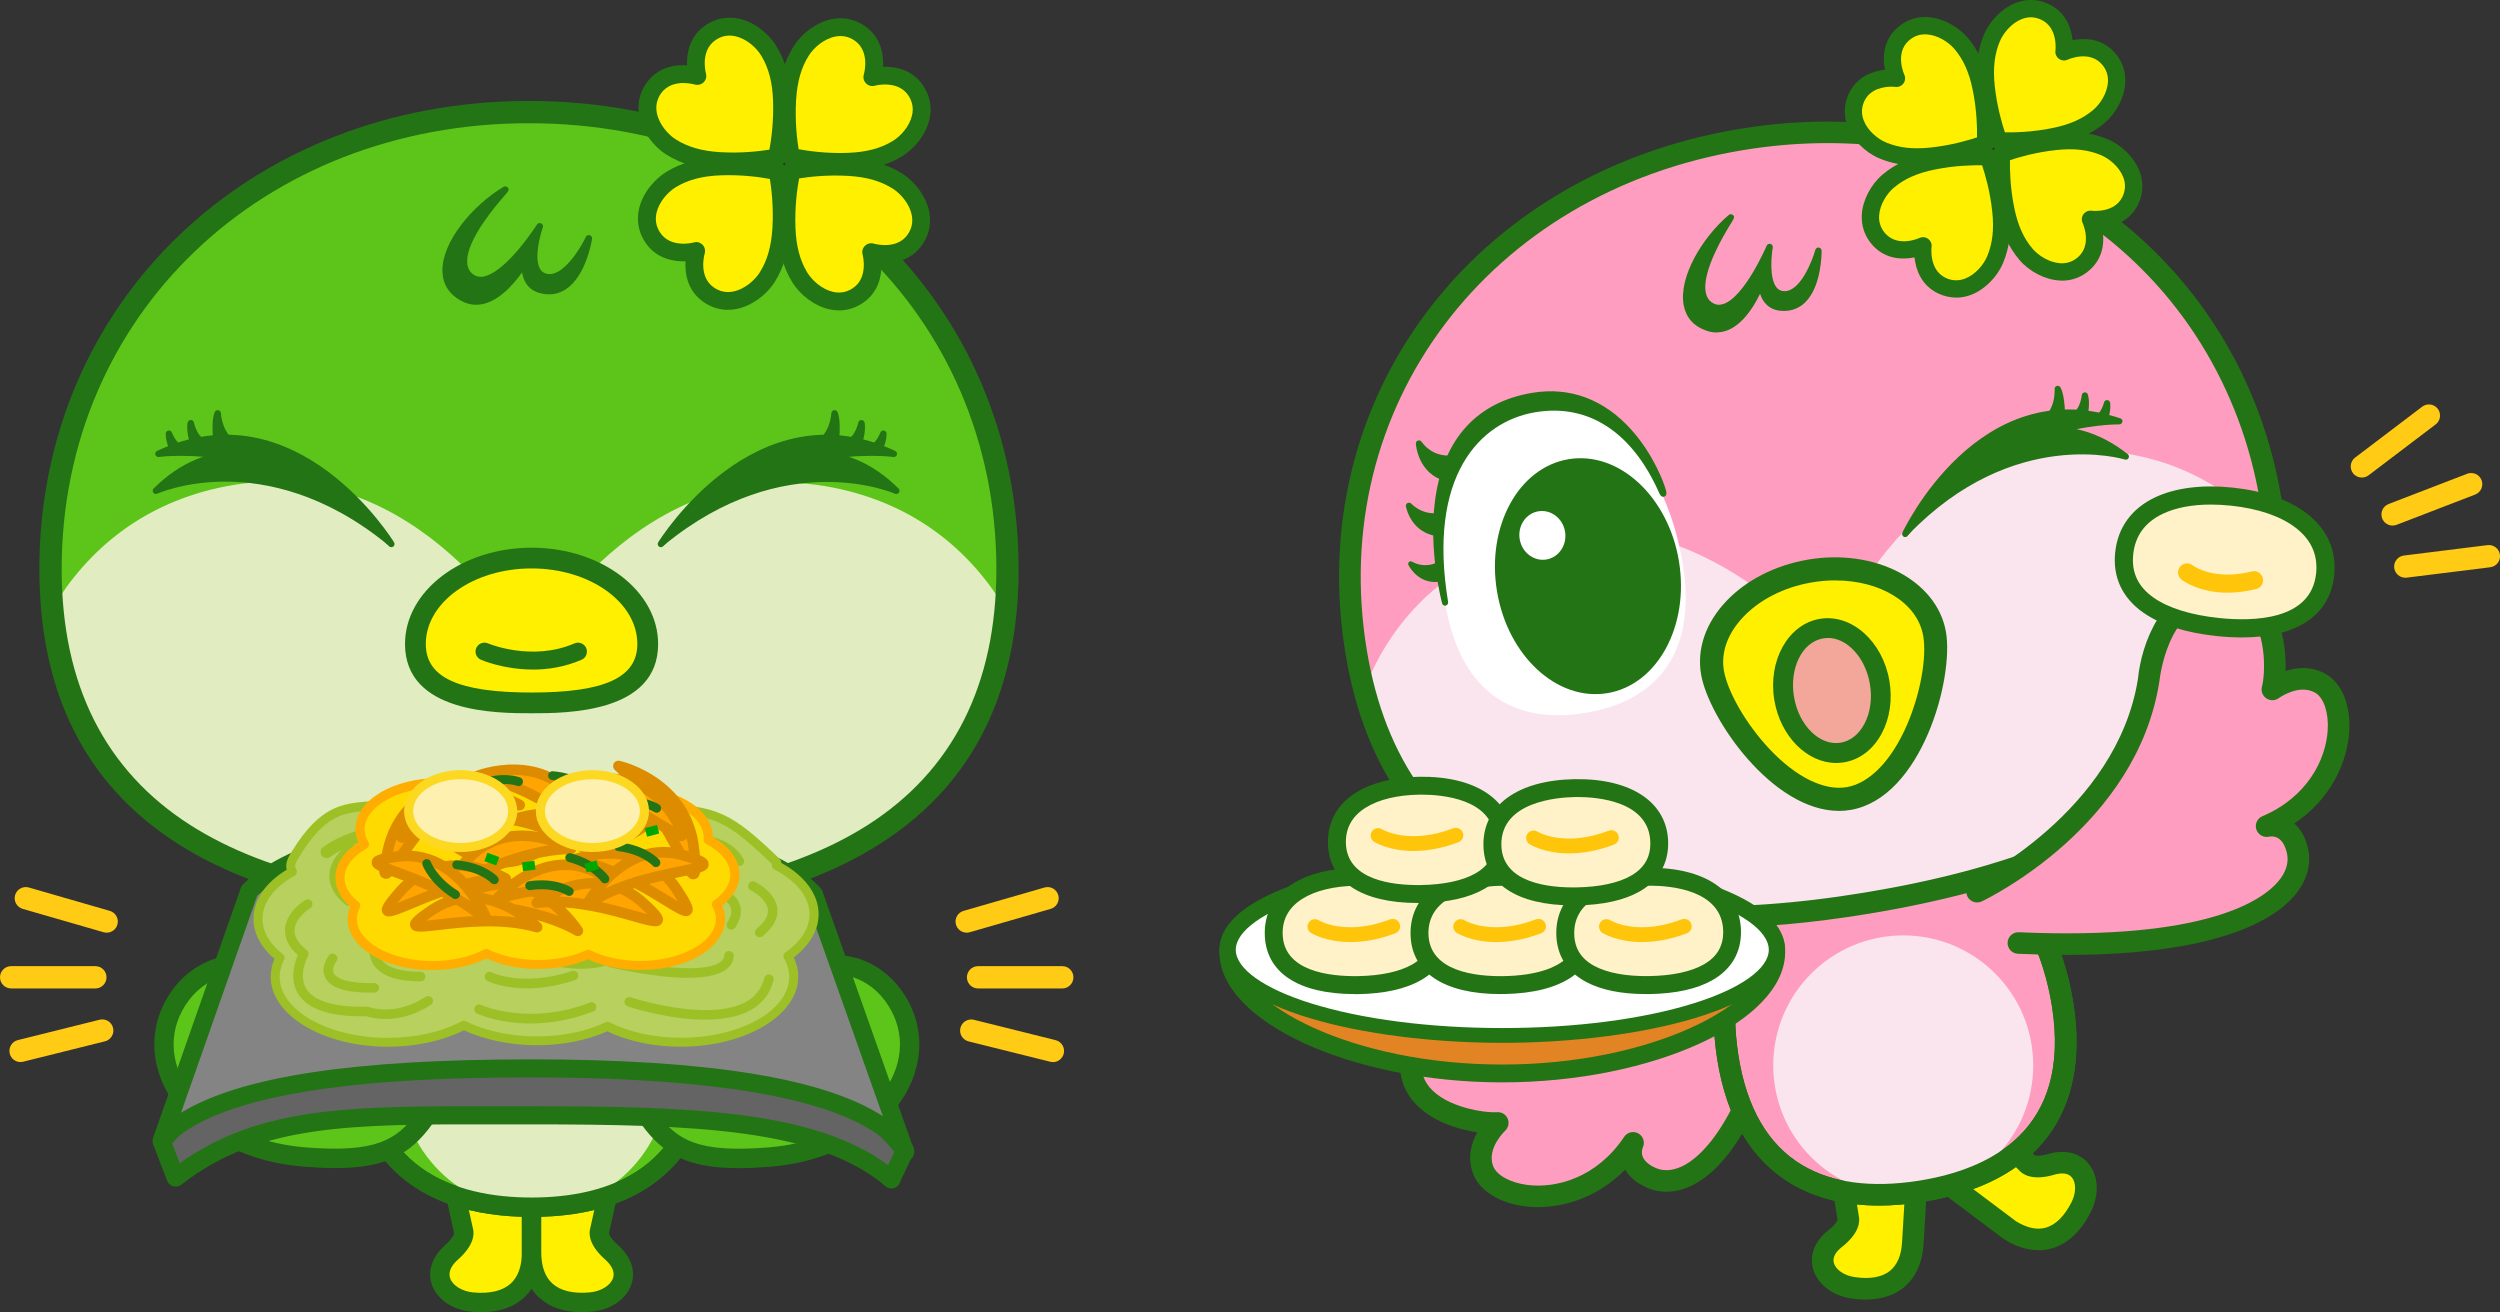 <?xml version="1.0" encoding="UTF-8"?>
<svg id="_レイヤー_2" data-name="レイヤー 2" xmlns="http://www.w3.org/2000/svg" viewBox="0 0 466.59 244.9">
  <rect x="0" y="0" width="466.59" height="244.9" fill="#333333" stroke="none"/>
  <defs>
    <style>
      .cls-1 {
        fill: #ffad00;
      }

      .cls-2 {
        fill: #fef1b0;
      }

      .cls-3 {
        fill: #fff2c8;
      }

      .cls-4 {
        fill: #5dc519;
      }

      .cls-5 {
        fill: #fff000;
      }

      .cls-6 {
        fill: #ffcb15;
      }

      .cls-7 {
        fill: #00a700;
      }

      .cls-8 {
        fill: #e28424;
      }

      .cls-9 {
        fill: #dd8c00;
      }

      .cls-10 {
        fill: #9ec027;
      }

      .cls-11 {
        fill: #fcd821;
      }

      .cls-12 {
        fill: #ffc50a;
      }

      .cls-13 {
        fill: #848484;
      }

      .cls-14 {
        fill: #fff;
      }

      .cls-15 {
        fill: #ffa400;
      }

      .cls-16 {
        fill: #646464;
      }

      .cls-17 {
        fill: #ff9dc1;
      }

      .cls-18 {
        fill: #ffda00;
      }

      .cls-19 {
        fill: #e1edc0;
      }

      .cls-20 {
        fill: #237415;
      }

      .cls-21 {
        fill: #b7d05e;
      }

      .cls-22 {
        fill: #fae5ee;
      }

      .cls-23 {
        fill: #f3a79a;
      }

      .cls-24 {
        fill: #f09dc1;
      }
    </style>
  </defs>
  <g id="_レイヤー_3" data-name="レイヤー 3">
    <g>
      <g>
        <g>
          <g>
            <path class="cls-4" d="M83.99,161.64s-16.66,21.83-40.28,20.57c0,0-4.26,6.7,4.09,16.64,8.35,9.95,18.6,13.39,18.6,13.39,9.97-8.21,19.05-15.84,24.5-42.15"/>
            <path class="cls-20" d="M66.41,214.05c-.19,0-.39-.03-.58-.09-.44-.15-10.83-3.72-19.41-13.94-9.1-10.84-4.44-18.46-4.24-18.77.35-.55.97-.87,1.62-.83,22.33,1.19,38.58-19.65,38.74-19.86.61-.79,1.74-.94,2.53-.34.79.61.94,1.74.34,2.53-.69.91-16.94,21.84-40.57,21.32-.65,1.92-1.38,6.83,4.34,13.63,6.49,7.73,14.26,11.4,16.88,12.49,9.22-7.61,17.86-15.31,23.06-40.45.2-.98,1.17-1.6,2.14-1.4.98.2,1.61,1.16,1.4,2.14-5.62,27.12-15.09,34.92-25.12,43.18-.33.27-.74.41-1.15.41Z"/>
          </g>
          <g>
            <path class="cls-5" d="M84.68,221.43l1.85,8.33s.59,1.51-2.4,4.12c-4.38,4.06-1.04,8.64,3.99,9.13,6.96.68,11.09-2.63,11.09-9.24v-10.71"/>
            <path class="cls-20" d="M89.81,244.9c-.61,0-1.23-.03-1.87-.09-3.53-.34-6.42-2.34-7.35-5.1-.82-2.43.02-5.04,2.3-7.15,1.61-1.41,1.84-2.22,1.87-2.4l-1.85-8.33c-.22-.97.4-1.94,1.37-2.16.98-.22,1.94.4,2.16,1.37l1.83,8.25c.24.83.4,3.02-2.96,5.95-.82.76-1.74,1.98-1.3,3.31.46,1.37,2.22,2.46,4.27,2.66,3.08.3,5.51-.27,7.03-1.65,1.38-1.25,2.08-3.2,2.08-5.79v-10.71c0-1,.81-1.81,1.81-1.81s1.81.81,1.81,1.81v10.71c0,3.6-1.13,6.53-3.27,8.47-1.94,1.76-4.66,2.67-7.93,2.67ZM84.85,230.42h0,0ZM84.84,230.41h0s0,0,0,0ZM84.84,230.41h0s0,0,0,0ZM84.84,230.41h0s0,0,0,0ZM84.84,230.41h0s0,0,0,0ZM84.84,230.4s0,0,0,0c0,0,0,0,0,0ZM84.84,230.4s0,0,0,0c0,0,0,0,0,0Z"/>
          </g>
          <g>
            <path class="cls-5" d="M113.74,221.43l-1.85,8.33s-.59,1.51,2.4,4.12c4.38,4.06,1.04,8.64-3.99,9.13-6.96.68-11.09-2.63-11.09-9.24v-10.71"/>
            <path class="cls-20" d="M108.6,244.9c-3.28,0-5.99-.91-7.93-2.67-2.14-1.94-3.27-4.87-3.27-8.47v-10.71c0-1,.81-1.81,1.81-1.81s1.81.81,1.81,1.81v10.71c0,2.59.7,4.54,2.08,5.79,1.52,1.38,3.95,1.95,7.03,1.65,2.06-.2,3.81-1.29,4.28-2.66.45-1.33-.48-2.55-1.34-3.35-3.33-2.9-3.16-5.08-2.92-5.91l1.83-8.25c.22-.97,1.18-1.59,2.16-1.37.97.22,1.59,1.18,1.37,2.16l-1.85,8.33c.03.18.25.99,1.83,2.36,2.33,2.15,3.17,4.76,2.35,7.19-.93,2.76-3.82,4.76-7.35,5.1-.64.06-1.27.09-1.87.09ZM113.57,230.41h0ZM113.57,230.41h0s0,0,0,0Z"/>
          </g>
          <g>
            <path class="cls-4" d="M113.85,161.31s17.14,21.45,40.72,19.68c0,0,4.4,6.6-3.73,16.73-8.13,10.13-18.3,13.79-18.3,13.79-10.15-7.99-19.39-15.42-25.42-41.6"/>
            <path class="cls-20" d="M132.54,213.32c-.4,0-.79-.13-1.12-.39-10.21-8.03-19.85-15.62-26.06-42.61-.22-.97.38-1.94,1.36-2.17.97-.22,1.94.38,2.17,1.36,5.76,25.02,14.56,32.53,23.95,39.93,2.59-1.14,10.28-4.98,16.6-12.85,5.55-6.92,4.73-11.8,4.03-13.72-23.61,1.04-40.31-19.53-41.03-20.43-.62-.78-.5-1.92.28-2.54.78-.62,1.92-.5,2.54.28.17.21,16.82,20.68,39.17,19,.66-.05,1.28.26,1.64.8.21.31,5.04,7.83-3.82,18.86-8.35,10.41-18.66,14.21-19.1,14.36-.2.07-.41.11-.61.11Z"/>
          </g>
          <g>
            <path class="cls-4" d="M66.6,194.09c0-23.06,14.6-41.75,32.6-41.75s32.6,18.69,32.6,41.75-14.6,31.22-32.6,31.22-32.6-8.16-32.6-31.22Z"/>
            <path class="cls-20" d="M99.21,227.12c-22.19,0-34.41-11.73-34.41-33.03,0-24.02,15.44-43.56,34.41-43.56s34.41,19.54,34.41,43.56c0,21.3-12.22,33.03-34.41,33.03ZM99.21,154.15c-16.98,0-30.8,17.92-30.8,39.94,0,24.31,16.75,29.41,30.8,29.41s30.8-5.1,30.8-29.41c0-22.03-13.82-39.94-30.8-39.94Z"/>
          </g>
          <circle class="cls-19" cx="99.69" cy="200.86" r="25.01"/>
          <path class="cls-20" d="M99.21,227.12c-22.19,0-34.41-11.73-34.41-33.03,0-24.02,15.44-43.56,34.41-43.56s34.41,19.54,34.41,43.56c0,21.3-12.22,33.03-34.41,33.03ZM99.21,154.15c-16.98,0-30.8,17.92-30.8,39.94,0,24.31,16.75,29.41,30.8,29.41s30.8-5.1,30.8-29.41c0-22.03-13.82-39.94-30.8-39.94Z"/>
          <g>
            <path class="cls-4" d="M121.14,208.75c-2.96-4.1-2.6-9.51.99-12.21,2.64-1.99,6.24-1.92,9.18-.14.38-2.28,1.53-4.36,3.43-5.78,3.02-2.28,7.11-2.28,10.52-.37.23-3.18,1.66-6.13,4.24-8.07,5.1-3.84,12.74-2.3,17.06,3.44,4.32,5.74,4.28,12.95-.08,19.11,0,0-6.78,9.91-22.85,11.22-13.24,1.08-18.13-1.13-22.5-7.19Z"/>
            <path class="cls-20" d="M137.73,218.01c-9.04,0-13.81-2.32-18.05-8.21h0c-3.58-4.97-2.98-11.43,1.37-14.71,2.56-1.93,5.95-2.35,9.09-1.24.72-1.87,1.93-3.49,3.51-4.68,2.89-2.18,6.64-2.7,10.2-1.52.71-2.81,2.29-5.21,4.56-6.93,2.89-2.17,6.54-2.95,10.27-2.2,3.66.74,6.97,2.87,9.33,6,4.77,6.33,4.75,14.47-.05,21.25-.28.41-7.44,10.61-24.17,11.98-2.21.18-4.22.28-6.06.28ZM122.61,207.69c3.76,5.22,7.84,7.51,20.88,6.45,14.94-1.22,21.24-10.07,21.5-10.44,3.93-5.55,3.97-11.89.13-17-1.82-2.42-4.36-4.07-7.15-4.63-2.71-.55-5.33,0-7.38,1.55-2.07,1.56-3.33,3.96-3.53,6.76-.04.62-.4,1.17-.95,1.46s-1.2.29-1.74-.01c-2.92-1.63-6.2-1.54-8.56.24-1.46,1.1-2.41,2.71-2.73,4.64-.1.59-.48,1.09-1.03,1.34-.54.25-1.18.21-1.69-.1-2.39-1.45-5.2-1.43-7.15.04-2.77,2.08-3.04,6.35-.62,9.71Z"/>
          </g>
          <g>
            <path class="cls-4" d="M79.23,208.75c2.96-4.1,2.6-9.51-.99-12.21-2.64-1.99-6.24-1.92-9.18-.14-.38-2.28-1.53-4.36-3.43-5.78-3.02-2.28-7.11-2.28-10.52-.37-.23-3.18-1.66-6.13-4.24-8.07-5.1-3.84-12.74-2.3-17.06,3.44-4.32,5.74-4.28,12.95.08,19.11,0,0,6.78,9.91,22.85,11.22,13.24,1.08,18.13-1.13,22.5-7.19Z"/>
            <path class="cls-20" d="M62.65,218.01c-1.83,0-3.84-.1-6.06-.28-16.74-1.36-23.9-11.57-24.19-12-4.78-6.75-4.8-14.89-.04-21.22,4.92-6.53,13.71-8.23,19.59-3.8,2.28,1.71,3.85,4.12,4.56,6.93,3.56-1.18,7.31-.66,10.2,1.52,1.58,1.19,2.79,2.81,3.51,4.68,3.14-1.1,6.53-.68,9.09,1.24,4.35,3.28,4.96,9.74,1.37,14.71h0c-4.24,5.89-9.01,8.21-18.05,8.21ZM44.42,181.86c-3.33,0-6.81,1.7-9.17,4.83-3.84,5.11-3.8,11.45.12,16.98.27.4,6.58,9.24,21.52,10.46,13.04,1.06,17.12-1.23,20.88-6.45l1.47,1.06-1.47-1.06c2.42-3.36,2.15-7.63-.62-9.71-1.96-1.47-4.77-1.49-7.15-.04-.51.31-1.15.35-1.69.1-.54-.25-.93-.75-1.03-1.34-.32-1.93-1.27-3.54-2.73-4.64-2.36-1.78-5.64-1.87-8.56-.24-.54.3-1.2.31-1.74.01-.54-.29-.9-.84-.95-1.46-.2-2.8-1.46-5.2-3.53-6.76-1.57-1.18-3.44-1.75-5.36-1.75Z"/>
          </g>
          <g>
            <path class="cls-24" d="M9.43,106.21c0-47.1,36.94-85.29,89.3-85.29s89.3,38.18,89.3,85.29-36.94,63.78-89.3,63.78S9.43,153.31,9.43,106.21Z"/>
            <path class="cls-4" d="M9.43,106.21c0-47.1,36.94-85.29,89.3-85.29s89.3,38.18,89.3,85.29-36.94,63.78-89.3,63.78S9.43,153.31,9.43,106.21Z"/>
            <path class="cls-19" d="M98.73,170.16c49.54,0,85.26-14.94,88.96-56.45-6.6-11-16.99-19.67-32.1-22.69-36.04-7.2-56.79,30.28-56.79,30.28,0,0-20.58-37.57-56.66-30.53-15.26,2.97-25.74,11.72-32.38,22.82,3.64,41.6,39.38,56.58,88.97,56.58Z"/>
            <path class="cls-20" d="M98.73,172.06c-60.63,0-91.38-22.16-91.38-65.85C7.35,56.4,46.63,18.84,98.73,18.84s91.38,37.56,91.38,87.36c0,43.7-30.74,65.85-91.38,65.85ZM98.73,23C49,23,11.51,58.77,11.51,106.21c0,21.55,8.09,37.63,24.05,47.8,14.47,9.22,35.73,13.9,63.17,13.9s48.69-4.68,63.17-13.9c15.96-10.17,24.06-26.25,24.06-47.8,0-47.44-37.5-83.21-87.22-83.21Z"/>
            <g>
              <g>
                <path class="cls-5" d="M132.72,6.03c-4.08,2.67-2.56,8.14-2.56,8.14,0,0-5.44-1.64-8.19,2.37-2.87,4.18.23,8.96,3.27,10.89,2.84,1.8,5.97,2.45,9.1,2.63,5.92.35,10.67-.7,10.67-.7,0,0,1.16-4.73.94-10.65-.11-3.13-.69-6.27-2.42-9.16-1.85-3.08-6.57-6.29-10.81-3.52Z"/>
                <path class="cls-20" d="M136.82,31.8c-.83,0-1.69-.02-2.59-.08-4.01-.24-7.15-1.15-9.89-2.89-2.49-1.58-4.46-4.34-5.01-7.04-.45-2.2-.02-4.34,1.26-6.2,2.12-3.09,5.4-3.54,7.63-3.41-.07-2.23.45-5.5,3.58-7.55h0c1.88-1.23,4.03-1.62,6.22-1.12,3.27.75,5.77,3.25,6.93,5.17,1.67,2.77,2.52,5.94,2.66,9.95.22,6.08-.94,10.91-.99,11.11-.15.62-.64,1.09-1.26,1.23-.17.04-3.73.81-8.55.81ZM127.59,15.49c-1.38,0-3.14.37-4.25,1.99-.76,1.11-1.01,2.33-.74,3.64.43,2.11,2.08,3.98,3.53,4.9,2.24,1.42,4.88,2.18,8.3,2.38,4.02.24,7.51-.2,9.17-.47.31-1.66.83-5.14.68-9.16-.12-3.43-.82-6.09-2.19-8.36-.88-1.47-2.71-3.16-4.82-3.64-1.3-.3-2.53-.08-3.65.66h0c-2.99,1.95-1.91,6.13-1.86,6.31.16.58-.01,1.21-.45,1.63-.44.42-1.06.57-1.64.4-.08-.02-.96-.27-2.09-.27ZM132.72,6.03h0,0Z"/>
              </g>
              <g>
                <path class="cls-5" d="M160.02,55.2c4.08-2.67,2.56-8.14,2.56-8.14,0,0,5.44,1.64,8.19-2.37,2.87-4.18-.23-8.96-3.27-10.89-2.84-1.8-5.97-2.45-9.1-2.63-5.92-.35-10.67.7-10.67.7,0,0-1.16,4.73-.94,10.65.12,3.13.69,6.27,2.42,9.16,1.85,3.08,6.57,6.29,10.81,3.52Z"/>
                <path class="cls-20" d="M156.57,57.93c-.61,0-1.23-.07-1.85-.21-2.69-.62-5.41-2.65-6.93-5.17-1.67-2.77-2.51-5.94-2.66-9.95-.22-6.08.94-10.91.99-11.11.15-.62.64-1.09,1.26-1.23.2-.05,5.06-1.1,11.13-.74,4.01.24,7.15,1.15,9.89,2.89,2.49,1.58,4.46,4.34,5.01,7.04.45,2.2.02,4.34-1.26,6.2-2.12,3.09-5.4,3.54-7.63,3.41.07,2.23-.45,5.5-3.58,7.55h0c-1.35.88-2.83,1.33-4.37,1.33ZM160.02,55.2h0,0ZM149.14,33.31c-.31,1.66-.83,5.14-.68,9.16.13,3.43.82,6.09,2.19,8.36.88,1.46,2.71,3.16,4.82,3.64,1.31.3,2.54.08,3.66-.66h0c2.99-1.95,1.91-6.13,1.86-6.31-.16-.58.01-1.21.45-1.63.43-.42,1.06-.58,1.64-.4.17.05,4.32,1.22,6.34-1.72.76-1.11,1.01-2.33.74-3.64-.43-2.11-2.08-3.98-3.53-4.9-2.24-1.42-4.88-2.18-8.3-2.38-4.01-.24-7.5.2-9.17.47Z"/>
              </g>
              <g>
                <path class="cls-5" d="M170.95,16.97c-2.67-4.08-8.14-2.56-8.14-2.56,0,0,1.64-5.44-2.37-8.19-4.18-2.87-8.96.23-10.89,3.27-1.8,2.84-2.45,5.97-2.63,9.1-.35,5.92.7,10.67.7,10.67,0,0,4.73,1.16,10.65.94,3.13-.12,6.27-.69,9.16-2.42,3.08-1.85,6.29-6.57,3.52-10.81Z"/>
                <path class="cls-20" d="M156.78,31.89c-5.33,0-9.36-.97-9.55-1.02-.62-.15-1.09-.64-1.23-1.26-.04-.2-1.1-5.05-.74-11.13.24-4.01,1.16-7.15,2.89-9.89,1.58-2.49,4.34-4.46,7.04-5.01,2.2-.45,4.34-.02,6.2,1.26,3.09,2.12,3.54,5.4,3.41,7.63,2.22-.07,5.5.45,7.55,3.59,1.23,1.88,1.62,4.03,1.12,6.22-.75,3.27-3.25,5.77-5.17,6.93-2.77,1.67-5.93,2.51-9.95,2.66-.53.02-1.05.03-1.56.03ZM149.06,27.85c1.66.31,5.15.83,9.16.68,3.43-.13,6.09-.82,8.36-2.19,1.47-.88,3.16-2.71,3.64-4.82.3-1.3.08-2.53-.66-3.66h0c-1.95-2.99-6.13-1.91-6.31-1.86-.59.16-1.21-.01-1.63-.45-.42-.43-.58-1.06-.4-1.64.05-.17,1.22-4.32-1.72-6.34-1.11-.76-2.33-1.01-3.64-.74-2.11.43-3.98,2.08-4.9,3.53-1.42,2.24-2.17,4.88-2.38,8.31-.24,4.01.2,7.5.47,9.17Z"/>
              </g>
              <g>
                <path class="cls-5" d="M121.78,44.27c2.66,4.08,8.14,2.56,8.14,2.56,0,0-1.64,5.44,2.37,8.19,4.18,2.87,8.96-.23,10.89-3.27,1.8-2.84,2.45-5.97,2.63-9.1.35-5.92-.7-10.67-.7-10.67,0,0-4.73-1.16-10.65-.94-3.13.12-6.27.69-9.16,2.42-3.08,1.85-6.29,6.57-3.52,10.81Z"/>
                <path class="cls-20" d="M135.87,57.83c-1.6,0-3.14-.48-4.52-1.43-3.09-2.12-3.54-5.4-3.41-7.63-2.22.07-5.5-.45-7.55-3.59h0c-1.23-1.88-1.62-4.03-1.12-6.22.75-3.27,3.25-5.77,5.17-6.93,2.77-1.67,5.93-2.51,9.95-2.66,6.08-.22,10.91.94,11.11.99.62.15,1.09.64,1.23,1.26.04.2,1.1,5.05.74,11.13-.24,4.01-1.16,7.15-2.89,9.89-1.58,2.49-4.34,4.46-7.04,5.01-.56.12-1.12.17-1.68.17ZM129.92,45.17c.45,0,.88.18,1.2.51.42.43.58,1.06.4,1.64-.05.17-1.22,4.32,1.72,6.34,1.11.76,2.33,1.01,3.64.74,2.11-.43,3.98-2.09,4.9-3.53,1.42-2.24,2.17-4.88,2.38-8.3.24-4.01-.2-7.5-.47-9.17-1.66-.31-5.14-.83-9.16-.68-3.43.13-6.09.82-8.36,2.19-1.47.88-3.16,2.71-3.64,4.82-.3,1.3-.08,2.53.66,3.66h0c1.95,2.99,6.13,1.91,6.31,1.86.14-.04.29-.06.43-.06Z"/>
              </g>
            </g>
            <g>
              <path class="cls-20" d="M152.44,83.01s2.89-1.29,3.32-5.87c0,0,.84,1.5-.01,6.91l-3.3-1.04Z"/>
              <path class="cls-20" d="M155.75,84.65c-.06,0-.12,0-.18-.03l-3.3-1.04c-.24-.07-.4-.29-.42-.54-.01-.25.13-.48.35-.58.12-.06,2.58-1.25,2.97-5.38.02-.26.22-.47.47-.53.25-.05.52.07.64.29.1.17.91,1.84.06,7.29-.03.17-.13.32-.28.42-.1.06-.2.09-.31.09ZM153.78,82.81l1.48.47c.16-1.14.23-2.07.26-2.84-.52,1.12-1.18,1.88-1.74,2.37Z"/>
            </g>
            <g>
              <path class="cls-20" d="M157.85,82.87s2.05-.37,2.93-3.88c0,0,.31,1.35-.47,3.64-.09.27-.37.45-.65.42l-1.82-.18Z"/>
              <path class="cls-20" d="M159.73,83.65s-.08,0-.12,0l-1.82-.18c-.3-.03-.53-.27-.54-.57-.01-.29.19-.55.48-.61.09-.02,1.71-.42,2.47-3.44.07-.27.27-.48.58-.45.28,0,.51.19.58.46.01.06.34,1.54-.48,3.97-.17.49-.64.83-1.16.83ZM159.65,82.45h.08s.03-.09.05-.13c-.04.05-.08.09-.13.13Z"/>
            </g>
            <g>
              <path class="cls-20" d="M161.92,83.93s1.79-.08,2.94-2.97c0,0,.11,1.18-.82,3.05-.11.22-.36.34-.6.28l-1.53-.36Z"/>
              <path class="cls-20" d="M163.56,84.89c-.08,0-.17,0-.25-.03l-1.53-.36c-.29-.07-.49-.34-.46-.64.03-.29.26-.52.56-.54.08,0,1.46-.17,2.43-2.6.1-.26.37-.41.64-.37.27.04.48.26.51.54,0,.06.12,1.38-.88,3.37-.19.39-.6.63-1.02.63Z"/>
            </g>
            <g>
              <path class="cls-20" d="M94.29,35.4c.29-.17-11.23,11.67-6.69,16.01s13.12-9.18,13.12-9.18c0,0-3.01,8.44,1.14,9.44s8.02-7.19,8.02-7.19c0,0-1.71,11.3-8.76,9.67-4.01-.93-3.01-5.53-3.01-5.53,0,0-5.64,10.25-11.73,6.99-7.54-4.03-.44-15.23,7.91-20.22Z"/>
              <path class="cls-20" d="M88.88,56.89c-.9,0-1.84-.22-2.79-.73-2.25-1.2-3.46-3.11-3.52-5.53-.13-5.53,5.7-12.36,11.41-15.76h0c.26-.16.6-.1.8.13.34.41.06.73-.33,1.18-6.36,7.21-8.7,12.6-6.41,14.79.57.54,1.22.76,2,.67,4.28-.52,10.12-9.64,10.17-9.73.17-.27.51-.36.79-.22.28.14.42.47.31.76-.52,1.46-1.63,5.68-.57,7.65.28.52.7.85,1.27.99,3,.72,6.3-4.7,7.32-6.86.13-.28.44-.42.74-.33.29.09.48.38.43.68-.04.28-1.07,6.81-4.82,9.36-1.39.94-2.97,1.22-4.7.82-2.38-.55-3.3-2.29-3.54-3.93-1.66,2.36-4.85,6.05-8.56,6.05ZM90.61,38.89c-4.06,3.62-6.89,8.29-6.81,11.72.05,1.97,1.01,3.48,2.87,4.47,5.49,2.93,10.85-6.65,10.9-6.74.15-.27.47-.39.76-.28.29.11.45.41.39.71-.04.16-.82,4.02,2.54,4.8,1.4.32,2.61.11,3.72-.64,1.4-.95,2.39-2.63,3.06-4.24-1.61,2.12-3.88,4.19-6.32,3.6-.92-.22-1.62-.76-2.07-1.6-.77-1.43-.67-3.55-.36-5.33-2.21,2.92-5.9,7.12-9.11,7.51-1.16.14-2.16-.2-3-1-2.47-2.36-1.27-6.81,3.44-12.98Z"/>
            </g>
            <g>
              <path class="cls-20" d="M123.35,101.53s17.55-29.03,43.48-16.83c0,0-24.09-3.54-43.48,16.83Z"/>
              <path class="cls-20" d="M123.35,102.13c-.13,0-.25-.04-.36-.12-.24-.18-.31-.52-.15-.78.18-.3,18.13-29.35,44.24-17.07.27.13.4.43.32.71-.08.28-.35.46-.66.42-.24-.03-24.02-3.25-42.96,16.65-.12.12-.27.19-.43.19ZM154.24,82.34c-12.04,0-21.31,8.32-26.3,14.09,13.71-11.32,28.62-12.62,35.32-12.54-3.15-1.08-6.16-1.55-9.02-1.55Z"/>
            </g>
            <g>
              <path class="cls-20" d="M123.62,101.23s23.88-29.28,43.66-9.63c0,0-20.57-9.36-43.66,9.63Z"/>
              <path class="cls-20" d="M123.62,101.83c-.15,0-.31-.06-.42-.17-.22-.22-.24-.56-.04-.8.03-.04,3.28-4,8.28-8,4.64-3.71,11.78-8.21,19.47-8.61,6.19-.33,11.84,2.01,16.8,6.93.21.2.23.52.07.76-.16.24-.47.32-.74.21-.2-.09-20.52-8.96-43.04,9.55-.11.09-.25.14-.38.14ZM152.03,85.41c-.35,0-.7,0-1.06.03-8.83.46-17.07,6.59-22.04,11.16,9.89-6.38,18.93-7.88,25.17-7.9,4.55-.02,8.25.72,10.58,1.37-3.86-3.1-8.1-4.66-12.66-4.66Z"/>
            </g>
            <g>
              <path class="cls-5" d="M120.89,120.19c0,8.86-9.71,11-21.68,11s-21.68-2.14-21.68-11,9.71-16.03,21.68-16.03,21.68,7.18,21.68,16.03Z"/>
              <path class="cls-20" d="M99.21,133.12c-6.46,0-23.62,0-23.62-12.93,0-9.91,10.6-17.97,23.62-17.97s23.62,8.06,23.62,17.97c0,12.93-17.16,12.93-23.62,12.93ZM99.21,106.09c-10.89,0-19.74,6.32-19.74,14.1,0,6.27,6.09,9.06,19.74,9.06s19.74-2.79,19.74-9.06c0-7.77-8.86-14.1-19.74-14.1Z"/>
            </g>
            <path class="cls-20" d="M99.43,124.96c-5.4,0-9.43-1.72-9.68-1.83-.84-.37-1.23-1.35-.86-2.19.37-.84,1.34-1.22,2.19-.86.15.06,8.19,3.43,16.14,0,.84-.36,1.82.02,2.19.87.36.84-.02,1.82-.87,2.19-3.18,1.37-6.32,1.83-9.1,1.83Z"/>
            <g>
              <path class="cls-20" d="M43.95,83.01s-2.89-1.29-3.32-5.87c0,0-.84,1.5.01,6.91l3.3-1.04Z"/>
              <path class="cls-20" d="M40.64,84.65c-.11,0-.22-.03-.31-.09-.15-.09-.25-.24-.28-.42-.86-5.45-.04-7.12.06-7.29.13-.23.39-.35.64-.29.26.05.45.27.47.53.39,4.14,2.86,5.33,2.97,5.38.22.1.36.33.35.58s-.18.46-.41.53l-3.3,1.04c-.06.02-.12.03-.18.03ZM40.87,80.44c.03.76.1,1.7.26,2.84l1.48-.47c-.55-.49-1.22-1.25-1.74-2.37Z"/>
            </g>
            <g>
              <path class="cls-20" d="M38.53,82.87s-2.05-.37-2.93-3.88c0,0-.31,1.35.47,3.64.09.27.37.45.65.42l1.82-.18Z"/>
              <path class="cls-20" d="M36.66,83.65c-.52,0-.99-.33-1.16-.83-.82-2.43-.5-3.91-.48-3.97.06-.27.3-.46.58-.46.29-.02.52.18.58.45.76,3.04,2.4,3.43,2.47,3.44.29.06.49.33.48.62-.02.29-.24.53-.53.56l-1.82.18s-.08,0-.11,0ZM36.58,82.28c.02.05.03.1.05.16h.09c-.05-.06-.09-.11-.14-.16Z"/>
            </g>
            <g>
              <path class="cls-20" d="M34.47,83.93s-1.79-.08-2.94-2.97c0,0-.11,1.18.82,3.05.11.22.36.34.6.28l1.53-.36Z"/>
              <path class="cls-20" d="M32.83,84.89c-.42,0-.83-.24-1.02-.63-.99-1.99-.88-3.31-.88-3.37.03-.27.24-.5.51-.54.26-.04.54.11.64.37.98,2.45,2.37,2.59,2.43,2.6.29.02.53.26.55.55.02.29-.17.56-.45.63l-1.53.36c-.08.02-.17.03-.25.03Z"/>
            </g>
            <g>
              <path class="cls-20" d="M73.04,101.53s-17.55-29.03-43.48-16.83c0,0,24.09-3.54,43.48,16.83Z"/>
              <path class="cls-20" d="M73.04,102.13c-.16,0-.32-.06-.43-.19-18.94-19.9-42.72-16.69-42.96-16.65-.29.04-.57-.14-.66-.42-.09-.28.05-.59.32-.71,26.11-12.29,44.07,16.77,44.24,17.07.16.26.09.6-.15.78-.11.08-.24.12-.36.12ZM33.68,83.88c6.96,0,21.42,1.52,34.76,12.54-6.17-7.14-18.9-18.18-35.32-12.54.18,0,.36,0,.55,0Z"/>
            </g>
            <g>
              <path class="cls-20" d="M72.77,101.23s-23.88-29.28-43.66-9.63c0,0,20.57-9.36,43.66,9.63Z"/>
              <path class="cls-20" d="M72.76,101.83c-.13,0-.27-.04-.38-.14-11.77-9.68-22.84-11.76-30.05-11.8-7.78-.06-12.94,2.23-12.99,2.25-.27.12-.58.03-.74-.21-.16-.24-.13-.56.07-.76,4.96-4.92,10.61-7.25,16.8-6.93,7.69.4,14.83,4.9,19.47,8.61,5,3.99,8.25,7.96,8.28,8,.19.24.18.58-.04.8-.12.12-.27.17-.42.17ZM42.08,88.75c6.85,0,15.78,1.67,25.37,7.85-4.97-4.58-13.21-10.7-22.04-11.16-4.97-.26-9.59,1.31-13.76,4.67,2.3-.64,5.91-1.36,10.43-1.36Z"/>
            </g>
          </g>
          <g>
            <g>
              <path class="cls-16" d="M166.39,220.13c-12.91-11.01-35.19-11.97-67.57-11.97s-50.04-.84-66.05,11.63l-2.61-6.79c7.75-7.72,44.65-51.2,68.75-51.2s62.78,44.84,70.02,52.89l-2.54,5.31"/>
              <path class="cls-20" d="M166.39,221.82c-.39,0-.78-.13-1.09-.4-12.58-10.74-35.49-11.57-66.48-11.57h-5.6c-27.95-.06-44.83-.08-59.41,11.27-.42.33-.97.44-1.49.29-.51-.14-.93-.52-1.12-1.02l-2.61-6.79c-.24-.62-.09-1.33.38-1.8,1-1,2.53-2.63,4.46-4.7,13.12-14.06,43.83-46.99,65.48-46.99,23.95,0,58.27,38.77,69.55,51.51.69.78,1.27,1.43,1.72,1.94.46.51.56,1.24.27,1.85l-2.4,5.02c-.05.29-.18.56-.38.8-.33.39-.81.59-1.28.59ZM88.08,206.46c1.67,0,3.38,0,5.14,0h5.6c30.38,0,53.21.82,66.91,10.99l1.19-2.49c-.3-.34-.63-.71-.99-1.12-29.59-33.42-52.14-50.37-67.02-50.37-20.18,0-50.19,32.18-63.01,45.92-1.52,1.63-2.79,2.99-3.77,4.01l1.42,3.7c14.08-10.03,29.94-10.65,54.53-10.65Z"/>
            </g>
            <g>
              <path class="cls-13" d="M168.11,213.28c-9.47-10.53-36.91-13.88-69.29-13.88s-58.35,2.95-68.49,13.04l16.21-46.18c7.75-7.72,28.28-13.23,52.37-13.23s45.74,5.82,52.98,13.87l17.03,48.11"/>
              <path class="cls-20" d="M168.93,216.7c-.69,0-1.34-.43-1.59-1.12l-.37-1.05s-.08-.08-.12-.12c-7.95-8.84-30.84-13.33-68.03-13.33s-58.81,4.11-67.3,12.55c-.55.55-1.42.65-2.09.23-.67-.42-.95-1.24-.69-1.98l16.21-46.18c.08-.24.22-.46.4-.64,8.38-8.33,29.4-13.72,53.56-13.72s46.48,5.8,54.24,14.43c.15.16.26.36.34.56l17.04,48.11c.31.88-.15,1.84-1.03,2.15-.19.07-.38.1-.56.1ZM98.82,197.71c33.24,0,54.94,3.48,65.95,10.61l-14.35-40.53c-7.26-7.71-28.34-13.07-51.51-13.07s-43.05,5-50.91,12.48l-14.21,40.47c11.13-6.77,32.11-9.95,65.02-9.95Z"/>
            </g>
            <g>
              <g>
                <path class="cls-21" d="M151.93,170.63c0-3.63-2.72-6.88-7.04-9.12.02-.2.17-.46.03-.6-8.69-8.33-11.17-9.95-22.79-9.95-3.23,0-4.54-1.85-7.28-1.1-3.85-2.91-9.9-4.79-16.7-4.79-5.18,0-9.91,1.09-13.58,2.89-3-.95-7.63,1.04-11.2,1.83-7.12,1.56-11.6-1.03-18.07,9.4-.74,1.19-1.47,2.24-.72,3.5-3.96,2.22-6.42,5.34-6.42,8.78,0,2.72,1.53,5.24,4.13,7.27-.59,1.13-.91,2.32-.91,3.56,0,6.75,9.42,12.22,21.05,12.22,5.45,0,10.42-1.2,14.16-3.18,3.67,1.81,8.42,2.9,13.61,2.9s9.56-1.01,13.16-2.69c3.69,1.85,8.48,2.96,13.73,2.96,11.62,0,21.05-5.47,21.05-12.22,0-1.35-.38-2.64-1.07-3.85,3.04-2.12,4.87-4.84,4.87-7.82Z"/>
                <path class="cls-10" d="M127.08,195.36c-5.01,0-9.87-1.02-13.75-2.88-3.81,1.7-8.34,2.6-13.15,2.6s-9.75-.99-13.6-2.8c-3.95,1.99-8.96,3.08-14.17,3.08-12.07,0-21.89-5.86-21.89-13.07,0-1.13.24-2.25.71-3.33-2.57-2.19-3.92-4.78-3.92-7.5,0-3.47,2.19-6.7,6.2-9.14-.35-1.31.37-2.46.97-3.42l.1-.17c5.18-8.35,9.31-8.73,14.09-9.16,1.42-.13,2.9-.26,4.51-.62.93-.2,1.94-.49,3-.8,2.91-.84,5.92-1.7,8.3-1.1,3.86-1.83,8.69-2.83,13.66-2.83,6.6,0,12.73,1.72,16.89,4.72,1.56-.32,2.74.1,3.88.5.94.33,1.91.67,3.21.67,11.73,0,14.5,1.67,23.38,10.18.25.24.32.51.32.75,4.43,2.46,6.96,5.92,6.96,9.58,0,2.95-1.64,5.79-4.63,8.07.55,1.17.83,2.37.83,3.59,0,7.21-9.82,13.07-21.89,13.07ZM113.35,190.71c.13,0,.26.03.38.09,3.7,1.85,8.45,2.88,13.36,2.88,11.14,0,20.2-5.1,20.2-11.38,0-1.16-.32-2.31-.96-3.43-.22-.38-.11-.86.25-1.11,2.91-2.03,4.51-4.56,4.51-7.12,0-3.15-2.4-6.2-6.59-8.37-.3-.16-.48-.48-.45-.82,0-.05.01-.11.03-.17-8.51-8.15-10.8-9.46-21.95-9.46-1.59,0-2.75-.41-3.77-.76-1.13-.4-2.03-.71-3.28-.37-.25.07-.53.02-.74-.14-3.88-2.93-9.78-4.62-16.19-4.62-4.84,0-9.53.99-13.21,2.8-.2.1-.42.11-.63.05-1.95-.62-4.85.21-7.66,1.02-1.09.31-2.12.61-3.11.83-1.71.38-3.24.51-4.72.65-4.69.43-8.08.73-12.81,8.37l-.11.17c-.77,1.23-1.02,1.76-.61,2.45.12.2.15.43.09.65-.06.22-.21.41-.4.52-3.86,2.17-5.99,5.03-5.99,8.05,0,2.37,1.32,4.65,3.8,6.6.32.25.42.7.23,1.06-.54,1.03-.82,2.1-.82,3.17,0,6.27,9.06,11.38,20.2,11.38,5.12,0,10-1.09,13.77-3.08.24-.13.53-.13.77-.01,3.68,1.82,8.38,2.82,13.24,2.82s9.19-.93,12.8-2.61c.11-.05.24-.08.36-.08Z"/>
              </g>
              <path class="cls-10" d="M71.95,190.18c-1.84,0-3.15-.37-3.62-.52-6.67.15-10.93-1.27-12.71-4.21-1.64-2.71-.63-5.83-.04-7.18-1.69-1.52-2.49-3.15-2.39-4.86.2-3.22,3.63-5.35,3.78-5.44.42-.26.97-.12,1.22.29.26.42.12.97-.29,1.22-.03.02-2.79,1.74-2.93,4.04-.08,1.27.69,2.55,2.27,3.81.34.27.43.75.22,1.13-.02.03-1.88,3.47-.3,6.07,1.42,2.34,5.32,3.5,11.3,3.34.12,0,.24.02.35.06.2.07,4.97,1.82,10.63-1.89.41-.27.96-.15,1.23.26s.16.96-.26,1.23c-3.22,2.11-6.22,2.65-8.45,2.65Z"/>
              <path class="cls-10" d="M69.12,185.26c-4.73,0-7.49-.92-8.42-2.8-.99-1.99.61-4.05.68-4.14.3-.39.87-.45,1.25-.15.39.3.45.86.15,1.25-.02.03-.96,1.3-.48,2.25.29.58,1.61,1.91,7.54,1.8.45,0,.9.38.91.87,0,.49-.38.9-.87.91-.26,0-.51,0-.76,0Z"/>
              <path class="cls-10" d="M98.99,191.03c-5.93,0-9.72-1.75-9.96-1.87-.44-.21-.63-.74-.42-1.19.21-.44.74-.63,1.19-.42.09.04,8.73,4,20.28-.43.46-.18.98.05,1.15.51s-.05.97-.51,1.15c-4.41,1.69-8.4,2.24-11.72,2.24Z"/>
              <path class="cls-10" d="M98.32,184.46c-4.57,0-7.21-1.3-7.37-1.39-.44-.22-.61-.76-.39-1.2.22-.44.76-.61,1.2-.39h0c.06.03,5.77,2.8,15-.25.47-.15.97.1,1.12.57.15.47-.1.97-.57,1.13-3.5,1.16-6.53,1.54-8.99,1.54Z"/>
              <path class="cls-10" d="M131.65,190.31c-6.91,0-14.06-2.33-14.49-2.47-.47-.15-.72-.66-.57-1.13.16-.47.66-.72,1.13-.57.14.05,14.46,4.71,21.48.85,1.82-1,2.95-2.46,3.44-4.45.12-.48.61-.77,1.08-.65.48.12.77.6.65,1.08-.62,2.47-2.07,4.35-4.31,5.58-2.36,1.3-5.36,1.75-8.41,1.75Z"/>
              <path class="cls-10" d="M128.44,182.5c-6.17,0-13.66-1.75-14.84-2.04-.48-.12-.77-.6-.66-1.08.12-.48.6-.77,1.08-.66,4.47,1.08,16.85,3.35,20.36.86.49-.35.75-.76.8-1.29.05-.49.47-.85.97-.8.49.05.85.48.8.97-.1,1.05-.62,1.91-1.54,2.56-1.52,1.08-4.1,1.46-6.97,1.46Z"/>
              <path class="cls-10" d="M141.79,174.92c-.26,0-.51-.11-.69-.33-.31-.38-.26-.94.12-1.25,1.52-1.25,2.22-2.45,2.09-3.59-.2-1.75-2.37-3.18-3.19-3.58-.44-.22-.62-.75-.41-1.19.22-.44.75-.62,1.19-.41.16.08,3.82,1.9,4.18,4.97.21,1.78-.71,3.52-2.74,5.18-.17.14-.37.2-.56.2Z"/>
              <path class="cls-10" d="M136.49,173.51c-.17,0-.33-.05-.49-.14-.41-.27-.53-.82-.26-1.23.68-1.05.91-1.97.65-2.73-.4-1.22-1.9-1.79-1.91-1.79-.46-.17-.7-.68-.53-1.14.17-.46.67-.7,1.14-.53.09.03,2.31.86,2.99,2.89.44,1.3.15,2.74-.85,4.27-.17.26-.46.4-.75.4Z"/>
              <path class="cls-10" d="M78.5,183.16c-4.63,0-7.63-1.12-8.91-3.32-1.63-2.79.22-6.13.3-6.27.24-.43.78-.58,1.21-.34.43.24.58.78.34,1.21h0s-1.42,2.6-.31,4.5c.93,1.59,3.48,2.43,7.37,2.43.49,0,.89.4.89.89s-.4.89-.89.89Z"/>
              <path class="cls-10" d="M65.07,169.08c-.2,0-.4-.07-.57-.2-2.11-1.73-3.13-3.63-3.04-5.62.15-3.33,3.39-5.58,3.53-5.67.41-.28.96-.17,1.24.23.28.41.17.96-.23,1.24-.03.02-2.65,1.85-2.75,4.29-.06,1.4.74,2.8,2.39,4.16.38.31.43.87.12,1.25-.18.21-.43.32-.69.32Z"/>
              <path class="cls-10" d="M108.49,180.81c-4.32,0-8.25-1.41-8.54-1.51-.46-.17-.7-.68-.53-1.14.17-.46.68-.7,1.14-.53.11.04,11.51,4.12,15.93-1.91.29-.4.85-.48,1.25-.19.4.29.48.85.19,1.25-2.31,3.15-6,4.04-9.44,4.04Z"/>
              <path class="cls-10" d="M137.98,161.62c-.31,0-.61-.16-.78-.45-2.45-4.35-9.47-3.61-9.54-3.6-.49.06-.93-.3-.99-.78s.29-.93.78-.99c.34-.04,8.26-.89,11.3,4.5.24.43.09.97-.34,1.21-.14.08-.29.11-.44.11Z"/>
              <path class="cls-10" d="M60.96,160.15c-.34,0-.67-.15-.9-.44-.38-.49-.29-1.2.21-1.58.41-.31,9.96-7.51,22.49-1.92,1.62-1.03,6.54-3.62,15.16-3.4.62.02,1.11.53,1.1,1.16-.01.62-.54,1.11-1.16,1.1-9.6-.24-14.25,3.29-14.3,3.33-.34.26-.79.31-1.18.13-11.53-5.48-20.37,1.12-20.74,1.4-.21.16-.45.23-.69.23Z"/>
              <g>
                <path class="cls-18" d="M137.16,163.22c0-2.58-1.93-4.89-5-6.48.01-.14.02-.28.02-.43,0-4.79-6.69-8.68-14.95-8.68-2.29,0-4.47.3-6.41.84-2.73-2.07-7.03-3.4-11.86-3.4-3.68,0-7.04.77-9.64,2.05-2.13-.68-4.57-1.06-7.17-1.06-8.26,0-14.95,3.89-14.95,8.68,0,.99.29,1.95.82,2.84-2.81,1.58-4.56,3.79-4.56,6.24,0,1.93,1.09,3.72,2.93,5.16-.42.8-.65,1.65-.65,2.53,0,4.79,6.69,8.68,14.95,8.68,3.87,0,7.4-.86,10.06-2.26,2.61,1.28,5.98,2.06,9.67,2.06s6.79-.72,9.35-1.91c2.62,1.31,6.03,2.11,9.75,2.11,8.26,0,14.95-3.89,14.95-8.68,0-.96-.27-1.87-.76-2.73,2.16-1.51,3.46-3.44,3.46-5.55Z"/>
                <path class="cls-1" d="M119.51,181.04c-3.55,0-7-.71-9.77-2.02-2.71,1.19-5.93,1.82-9.33,1.82s-6.91-.7-9.65-1.96c-2.82,1.4-6.38,2.16-10.07,2.16-8.86,0-15.8-4.19-15.8-9.53,0-.78.15-1.55.45-2.3-1.79-1.58-2.74-3.44-2.74-5.4,0-2.49,1.51-4.79,4.29-6.56-.37-.82-.55-1.66-.55-2.52,0-5.34,6.94-9.53,15.8-9.53,2.47,0,4.92.35,7.11,1,2.76-1.29,6.19-1.99,9.71-1.99,4.68,0,9.04,1.21,12.04,3.33,1.97-.51,4.07-.76,6.24-.76,8.82,0,15.74,4.15,15.8,9.46,3.17,1.79,4.98,4.31,4.98,6.97,0,2.12-1.14,4.16-3.23,5.81.35.81.53,1.64.53,2.48,0,5.34-6.94,9.53-15.8,9.53ZM109.75,177.24c.13,0,.26.03.38.09,2.6,1.3,5.93,2.02,9.38,2.02,7.64,0,14.1-3.59,14.1-7.83,0-.78-.22-1.56-.65-2.31-.22-.38-.11-.86.25-1.11,2-1.39,3.1-3.12,3.1-4.86,0-2.14-1.66-4.23-4.54-5.73-.3-.16-.48-.48-.45-.82,0-.12.02-.24.02-.36,0-4.25-6.46-7.83-14.1-7.83-2.16,0-4.24.27-6.18.81-.25.07-.53.02-.74-.14-2.71-2.05-6.85-3.23-11.35-3.23-3.4,0-6.69.7-9.27,1.96-.2.1-.42.11-.63.05-2.11-.67-4.5-1.02-6.92-1.02-7.64,0-14.1,3.59-14.1,7.84,0,.81.24,1.62.7,2.4.12.2.15.43.09.65-.06.22-.21.41-.4.52-2.66,1.5-4.13,3.45-4.13,5.5s1.42,3.56,2.61,4.5c.32.25.42.7.23,1.06-.37.7-.55,1.42-.55,2.14,0,4.25,6.46,7.83,14.1,7.83,3.59,0,7.03-.77,9.66-2.16.24-.13.53-.13.77-.01,2.58,1.27,5.88,1.97,9.29,1.97s6.46-.65,8.99-1.83c.11-.05.24-.08.36-.08Z"/>
              </g>
              <g>
                <path class="cls-15" d="M88.37,145.32s-13.06.57-15.96,13.33c-2.9,12.76,4.36-5.72,15.96-13.33Z"/>
                <path class="cls-9" d="M72.06,164.03c-.17,0-.35-.04-.53-.13-1.05-.48-.95-1.72-.09-5.48,3.04-13.34,16.75-14.09,16.89-14.1.46-.02.85.26.99.69.14.43-.03.89-.4,1.14-5.56,3.65-10.24,10.05-13.03,13.88-2.07,2.83-2.93,4.01-3.82,4.01ZM72.77,162.55h.01-.01ZM84.43,147.08c-3.85,1.19-9.33,4.19-11.06,11.78-.15.68-.27,1.24-.36,1.69.4-.53.84-1.13,1.26-1.7,2.3-3.15,5.83-7.99,10.16-11.77Z"/>
              </g>
              <g>
                <path class="cls-15" d="M80.11,153.38s8.3,11.38,19.07,6.27c10.76-5.11-6.67-.46-19.07-6.27Z"/>
                <path class="cls-9" d="M93.58,161.95c-8.33,0-14.2-7.89-14.28-7.99-.27-.37-.25-.87.04-1.22.29-.35.78-.46,1.19-.27,5.92,2.78,13.25,3.1,17.63,3.29,3.71.16,5.09.22,5.35,1.47.23,1.14-.96,1.91-3.91,3.31-2.11,1-4.13,1.41-6.02,1.41ZM83.8,155.82c.69.6,1.5,1.23,2.39,1.8,4.22,2.7,8.44,3.08,12.55,1.12.74-.35,1.3-.64,1.71-.86-.71-.05-1.57-.09-2.38-.13-3.57-.16-9.04-.4-14.28-1.94ZM101.87,158.09h0,0Z"/>
              </g>
              <g>
                <path class="cls-15" d="M97,150.26s-11.53-6.93-19.74,2.44c-8.21,9.37,6.32-2.46,19.74-2.44Z"/>
                <path class="cls-9" d="M75.16,157.31c-.47,0-.8-.17-1.06-.53-.67-.93.05-2.05,2.41-4.74,8.66-9.88,20.88-2.71,21-2.64.38.23.57.69.45,1.12-.12.43-.51.73-.96.73h-.03c-6.4,0-13.27,2.86-17.38,4.57-2.24.93-3.57,1.49-4.43,1.49ZM87.8,148.79c-3.85,0-7.14,1.53-9.8,4.57-.53.61-.94,1.09-1.24,1.47.63-.25,1.37-.55,2.06-.84,3.39-1.41,8.61-3.58,14.04-4.4-.85-.26-1.82-.5-2.86-.64-.75-.1-1.48-.16-2.19-.16Z"/>
              </g>
              <g>
                <path class="cls-15" d="M107.85,173.71s-7.55-12.03-18.61-7.82c-11.07,4.22,6.63,1,18.61,7.82Z"/>
                <path class="cls-9" d="M107.84,174.71c-.17,0-.34-.04-.49-.13-5.73-3.26-13.02-4.18-17.38-4.73-3.69-.47-5.07-.64-5.22-1.9-.14-1.16,1.1-1.82,4.13-2.98,11.69-4.46,19.73,8.09,19.81,8.22.24.39.19.89-.12,1.22-.19.2-.46.31-.72.31ZM87.83,167.55c.71.11,1.58.22,2.39.33,3.54.45,8.96,1.13,14.07,3.09-.65-.65-1.4-1.33-2.25-1.97-4.03-3.04-8.22-3.77-12.45-2.16-.76.29-1.33.53-1.76.71Z"/>
              </g>
              <g>
                <path class="cls-15" d="M106.57,158.44s-11.53-6.93-19.74,2.44,6.32-2.46,19.74-2.44Z"/>
                <path class="cls-9" d="M84.73,165.49c-.47,0-.8-.17-1.06-.53-.67-.93.05-2.05,2.41-4.74,8.66-9.88,20.88-2.71,21-2.64.38.23.57.69.45,1.12-.12.43-.51.73-.96.73h-.03c-6.4,0-13.27,2.86-17.38,4.57-2.24.93-3.57,1.49-4.43,1.49ZM97.38,156.96c-3.85,0-7.14,1.53-9.8,4.57-.53.61-.94,1.09-1.24,1.47.63-.25,1.37-.55,2.06-.84,3.39-1.41,8.61-3.58,14.04-4.4-.85-.26-1.82-.5-2.86-.64-.75-.1-1.48-.16-2.19-.16Z"/>
              </g>
              <g>
                <path class="cls-15" d="M94.38,164s-11.53-6.93-19.74,2.44c-8.21,9.37,6.32-2.46,19.74-2.44Z"/>
                <path class="cls-9" d="M72.55,171.05c-.47,0-.8-.17-1.06-.53-.67-.93.05-2.05,2.41-4.74,8.66-9.88,20.88-2.71,21-2.64.38.23.57.69.45,1.12-.12.43-.51.73-.96.73-.02,0-.02,0-.03,0-6.4,0-13.27,2.86-17.37,4.57-2.24.93-3.57,1.49-4.43,1.49ZM85.19,162.52c-3.85,0-7.14,1.53-9.8,4.57-.53.61-.94,1.09-1.24,1.47.63-.25,1.37-.55,2.06-.84,3.39-1.41,8.61-3.58,14.04-4.4-.85-.26-1.82-.5-2.86-.64-.75-.1-1.48-.16-2.19-.16Z"/>
              </g>
              <g>
                <path class="cls-15" d="M100.24,173.03s-9.65-9.93-19.66-3.15c-10.01,6.79,6.66-.62,19.66,3.15Z"/>
                <path class="cls-9" d="M100.24,174.03c-.09,0-.19-.01-.28-.04-6.21-1.8-13.5-.94-17.86-.43-3.68.43-5.06.59-5.5-.59-.4-1.08.55-1.96,3.42-3.91,10.58-7.17,20.83,3.17,20.94,3.28.31.32.37.82.14,1.21-.18.31-.51.48-.85.48ZM88,168.5c-2.4,0-4.7.74-6.87,2.21-.69.46-1.2.83-1.58,1.12.69-.06,1.53-.16,2.31-.25,3.57-.42,9.06-1.06,14.46-.36-.77-.49-1.65-.99-2.63-1.42-1.96-.86-3.86-1.3-5.7-1.3Z"/>
              </g>
              <g>
                <path class="cls-15" d="M90.93,171.84s-5.18-13.53-16.78-11.97c-11.6,1.55,6.3,2.52,16.78,11.97Z"/>
                <path class="cls-9" d="M90.93,172.84c-.24,0-.48-.09-.67-.26-5.02-4.53-11.99-7.13-16.16-8.68-3.54-1.32-4.86-1.81-4.72-3.08.13-1.15,1.47-1.52,4.63-1.94,5.1-.68,9.81,1.3,13.63,5.74,2.83,3.28,4.16,6.72,4.22,6.86.17.43.01.92-.37,1.18-.17.12-.37.17-.56.17ZM72.47,161.14c.68.28,1.53.6,2.33.89,3.35,1.25,8.45,3.15,13.05,6.19-2.41-3.62-6.88-8.26-13.57-7.37-.77.1-1.36.2-1.81.28Z"/>
              </g>
              <g>
                <path class="cls-15" d="M115.43,142.96s12.86,2.66,14.12,15.75-3.6-6.36-14.12-15.75Z"/>
                <path class="cls-9" d="M129.35,164.12c-.96,0-1.65-1.27-3.43-4.57-2.28-4.24-6.1-11.33-11.16-15.84-.34-.3-.43-.79-.23-1.19.2-.4.64-.62,1.09-.53.14.03,13.59,2.96,14.91,16.63.37,3.85.31,5.1-.79,5.43-.14.04-.27.06-.4.06ZM119.16,145.38c3.78,4.42,6.65,9.75,8.52,13.22.33.62.69,1.28,1.01,1.86-.03-.45-.07-.99-.14-1.65-.75-7.75-5.74-11.62-9.4-13.43Z"/>
              </g>
              <g>
                <path class="cls-15" d="M122.58,152.27s-9.65,9.93-19.66,3.15c-10.01-6.79,6.66.62,19.66-3.15Z"/>
                <path class="cls-9" d="M110.29,158.77c-2.51,0-5.21-.69-7.93-2.53-2.87-1.95-3.82-2.83-3.42-3.91.44-1.19,1.82-1.02,5.5-.59,4.36.51,11.65,1.37,17.86-.43.43-.13.9.06,1.13.44.23.39.17.88-.14,1.21-.08.08-5.76,5.81-13.01,5.81ZM101.9,153.47c.38.29.89.65,1.58,1.12,3.83,2.6,8.06,2.91,12.57.91.97-.43,1.86-.93,2.63-1.42-5.41.7-10.89.06-14.46-.36-.78-.09-1.62-.19-2.31-.25Z"/>
              </g>
              <g>
                <path class="cls-15" d="M106.26,146.47s12.29-5.01,19.23,5.58c6.94,10.59-5.95-3.45-19.23-5.58Z"/>
                <path class="cls-9" d="M127.22,156.98c-.84,0-2.09-.76-4.45-2.21-3.86-2.36-10.31-6.3-16.66-7.32-.44-.07-.78-.43-.83-.87s.2-.87.61-1.04c.13-.05,13.14-5.19,20.44,5.96,2.02,3.09,2.56,4.26,1.76,5.08-.25.26-.53.39-.87.39ZM110.39,146.44c5.3,1.67,10.22,4.68,13.41,6.63.62.38,1.29.79,1.87,1.12-.25-.42-.58-.94-1.01-1.6-4.16-6.35-10.33-6.72-14.27-6.15Z"/>
              </g>
              <g>
                <path class="cls-15" d="M89.15,144.84s12.29-5.01,19.23,5.58c6.94,10.59-5.95-3.45-19.23-5.58Z"/>
                <path class="cls-9" d="M110.1,155.35c-.84,0-2.09-.76-4.45-2.21-3.86-2.36-10.31-6.3-16.66-7.32-.44-.07-.78-.43-.83-.87-.05-.44.2-.87.61-1.04.13-.05,13.14-5.19,20.44,5.96,2.02,3.09,2.56,4.26,1.76,5.08-.25.26-.53.39-.87.39ZM93.28,144.81c5.3,1.67,10.22,4.68,13.41,6.63.62.38,1.29.79,1.87,1.12-.25-.42-.58-.94-1.01-1.6-4.16-6.35-10.33-6.72-14.27-6.15Z"/>
              </g>
              <g>
                <path class="cls-15" d="M92.56,167.95s8.99-10.7,19.41-4.75c10.42,5.95-6.69-.07-19.41,4.75Z"/>
                <path class="cls-9" d="M92.56,168.94c-.32,0-.62-.15-.81-.42-.26-.37-.24-.87.05-1.22.1-.11,9.65-11.26,20.67-4.97,2.99,1.7,3.99,2.51,3.68,3.61-.35,1.22-1.74,1.17-5.44,1.04-4.38-.15-11.71-.41-17.79,1.89-.12.04-.23.06-.35.06ZM105.44,162.39c-2.14,0-4.33.6-6.55,1.8-.94.51-1.78,1.07-2.52,1.62,5.33-1.13,10.82-.94,14.41-.82.8.03,1.65.06,2.35.06-.4-.26-.93-.58-1.65-.99-1.96-1.12-3.97-1.68-6.04-1.68Z"/>
              </g>
              <g>
                <path class="cls-15" d="M95.76,153.03s12.29-5.01,19.23,5.58c6.94,10.59-5.95-3.45-19.23-5.58Z"/>
                <path class="cls-9" d="M116.71,163.54c-.84,0-2.09-.76-4.45-2.21-3.86-2.36-10.31-6.3-16.66-7.32-.44-.07-.78-.43-.83-.87s.2-.87.61-1.04c.13-.05,13.13-5.19,20.44,5.96,2.02,3.09,2.56,4.26,1.76,5.08-.25.26-.53.39-.87.39ZM99.88,153c5.3,1.67,10.22,4.68,13.41,6.63.62.38,1.29.79,1.87,1.12-.25-.42-.58-.94-1.01-1.6-4.16-6.35-10.34-6.72-14.27-6.15Z"/>
              </g>
              <g>
                <path class="cls-15" d="M107.11,160.49s12.29-5.01,19.23,5.58c6.94,10.59-5.95-3.45-19.23-5.58Z"/>
                <path class="cls-9" d="M128.07,171c-.84,0-2.09-.76-4.45-2.21-3.86-2.36-10.31-6.3-16.66-7.32-.44-.07-.78-.43-.83-.87s.2-.87.61-1.04c.13-.05,13.13-5.19,20.44,5.96,2.02,3.09,2.56,4.26,1.76,5.08-.25.26-.53.39-.87.39ZM111.24,160.46c5.3,1.67,10.22,4.68,13.41,6.63.62.38,1.29.79,1.87,1.12-.25-.42-.58-.94-1.01-1.6-4.16-6.35-10.33-6.72-14.27-6.15Z"/>
              </g>
              <g>
                <path class="cls-15" d="M100.18,168.49s10.81-8.28,19.86.04c9.05,8.32-6.52-1.68-19.86-.04Z"/>
                <path class="cls-9" d="M122.29,172.88c-.87,0-2.19-.37-4.26-.96-4.25-1.21-11.37-3.22-17.73-2.44-.45.05-.87-.2-1.04-.61-.17-.42-.04-.89.32-1.17.12-.09,11.58-8.69,21.14.1,2.6,2.39,3.42,3.42,2.86,4.42-.26.47-.65.67-1.28.67ZM104.25,167.32c5.46.16,10.84,1.68,14.34,2.68.74.21,1.52.43,2.19.6-.34-.34-.79-.78-1.4-1.34-3.47-3.19-7.62-4.18-12.33-2.93-1.02.27-1.97.62-2.79.99Z"/>
              </g>
              <g>
                <path class="cls-15" d="M109.54,168.81s6.84-12.56,18.12-9.16c11.28,3.4-6.56,1.49-18.12,9.16Z"/>
                <path class="cls-9" d="M109.54,169.8c-.24,0-.48-.09-.67-.26-.34-.31-.42-.81-.2-1.21.07-.13,7.37-13.23,19.29-9.64,3.08.93,4.36,1.5,4.3,2.66-.06,1.27-1.43,1.55-5.09,2.28-4.32.87-11.54,2.32-17.08,5.99-.17.11-.36.17-.55.17ZM123.81,160.06c-3.03,0-5.96,1.21-8.74,3.61-.8.69-1.51,1.42-2.11,2.11,4.97-2.31,10.32-3.39,13.82-4.09.82-.16,1.69-.34,2.39-.5-.43-.16-1.01-.35-1.79-.58-1.21-.36-2.4-.54-3.57-.54Z"/>
              </g>
              <path class="cls-20" d="M85.01,167.8c-.15,0-.3-.04-.44-.13-4.45-2.77-5.66-6.09-5.71-6.23-.15-.43.07-.91.5-1.06.43-.15.91.07,1.06.5.02.05,1.12,2.94,5.03,5.38.39.24.51.75.27,1.14-.16.25-.43.39-.71.39Z"/>
              <path class="cls-20" d="M112.9,164.87c-.27,0-.53-.13-.69-.36-.03-.04-1.76-2.48-6.08-3.64-.44-.12-.71-.57-.59-1.02.12-.44.58-.7,1.02-.59,4.97,1.34,6.94,4.19,7.02,4.31.26.38.16.9-.22,1.15-.14.1-.3.14-.46.14Z"/>
              <path class="cls-20" d="M81.64,152.19c-.33,0-.65-.2-.78-.54-.16-.43.05-.91.48-1.07,4.86-1.85,7.91-.59,8.04-.54.42.18.62.67.44,1.09-.18.42-.67.62-1.08.44-.06-.02-2.64-1.02-6.81.56-.1.04-.2.05-.29.05Z"/>
              <path class="cls-20" d="M122.56,151.69c-.16,0-.33-.05-.47-.15-.05-.03-2.42-1.59-6.78-.94-.45.07-.88-.25-.94-.7-.07-.45.25-.88.7-.94,5.08-.75,7.86,1.14,7.97,1.22.38.26.47.78.2,1.16-.16.23-.42.35-.68.35Z"/>
              <path class="cls-20" d="M106.23,167.21c-.16,0-.33-.05-.47-.15-.04-.02-2.41-1.59-6.78-.94-.46.07-.88-.25-.94-.7-.07-.45.25-.88.7-.94,5.08-.75,7.86,1.14,7.97,1.22.38.26.47.78.2,1.16-.16.23-.42.35-.68.35Z"/>
              <path class="cls-20" d="M89.36,147.27c-.33,0-.65-.2-.78-.54-.16-.43.05-.91.48-1.07,4.86-1.85,7.91-.59,8.04-.54.42.18.62.67.44,1.09-.18.42-.67.62-1.08.44-.06-.02-2.64-1.02-6.81.56-.1.04-.2.05-.29.05Z"/>
              <path class="cls-20" d="M122.42,161.83c-.23,0-.46-.09-.62-.28h0s-2.02-2.19-6.43-2.7c-.46-.05-.78-.47-.73-.92.05-.46.46-.78.92-.73,5.09.6,7.38,3.14,7.48,3.25.3.34.27.87-.07,1.17-.16.14-.35.21-.55.21Z"/>
              <path class="cls-20" d="M110.15,148.38c-.22,0-.44-.09-.61-.26-.03-.03-2.07-2.13-6.48-2.53-.46-.04-.79-.45-.75-.9.04-.46.46-.79.9-.75,5.1.46,7.45,2.95,7.55,3.06.31.34.29.86-.05,1.17-.16.15-.36.22-.56.22Z"/>
              <path class="cls-20" d="M92.25,165.02c-.22,0-.44-.09-.61-.26-.03-.03-2.07-2.13-6.48-2.53-.46-.04-.79-.45-.75-.9.04-.46.46-.79.9-.75,5.1.46,7.45,2.95,7.55,3.06.31.34.29.86-.05,1.17-.16.15-.36.22-.56.22Z"/>
              <rect class="cls-7" x="87.03" y="154.23" width="2.33" height="1.66" transform="translate(-18.64 12.2) rotate(-7.16)"/>
              <rect class="cls-7" x="111.96" y="152.61" width="2.33" height="1.66" transform="translate(-18.24 15.3) rotate(-7.16)"/>
              <rect class="cls-7" x="97.52" y="160.79" width="2.33" height="1.66" transform="translate(-19.38 13.56) rotate(-7.16)"/>
              <rect class="cls-7" x="102.96" y="147.4" width="1.66" height="2.36" transform="translate(-71.39 195.04) rotate(-69.92)"/>
              <rect class="cls-7" x="113.09" y="145.94" width="1.66" height="2.36" transform="translate(-63.38 203.59) rotate(-69.91)"/>
              <rect class="cls-7" x="83.2" y="147.56" width="1.66" height="2.36" transform="translate(-84.52 176.58) rotate(-69.91)"/>
              <rect class="cls-7" x="90.96" y="159.15" width="1.66" height="2.36" transform="translate(-90.31 191.47) rotate(-69.91)"/>
              <rect class="cls-7" x="80.68" y="155.5" width="1.66" height="2.36" transform="translate(-93.63 179.43) rotate(-69.91)"/>
              <rect class="cls-7" x="105.99" y="155.85" width="2.35" height="1.66" transform="translate(-36.59 32.72) rotate(-14.86)"/>
              <rect class="cls-7" x="120.51" y="154.23" width="2.35" height="1.66" transform="translate(-35.69 36.39) rotate(-14.86)"/>
              <rect class="cls-7" x="109.23" y="160.87" width="2.35" height="1.66" transform="translate(-37.77 33.72) rotate(-14.86)"/>
              <rect class="cls-7" x="91.61" y="145.7" width="1.66" height="2.36" transform="translate(-77.25 183.25) rotate(-69.91)"/>
            </g>
            <g>
              <ellipse class="cls-2" cx="85.97" cy="151.38" rx="9.71" ry="6.8"/>
              <path class="cls-11" d="M85.97,159.02c-5.82,0-10.56-3.43-10.56-7.64s4.74-7.64,10.56-7.64,10.56,3.43,10.56,7.64-4.74,7.64-10.56,7.64ZM85.97,145.43c-4.89,0-8.86,2.67-8.86,5.95s3.98,5.95,8.86,5.95,8.86-2.67,8.86-5.95-3.98-5.95-8.86-5.95Z"/>
            </g>
            <g>
              <ellipse class="cls-2" cx="110.57" cy="151.38" rx="9.71" ry="6.8"/>
              <path class="cls-11" d="M110.57,159.02c-5.82,0-10.56-3.43-10.56-7.64s4.74-7.64,10.56-7.64,10.56,3.43,10.56,7.64-4.74,7.64-10.56,7.64ZM110.57,145.43c-4.89,0-8.86,2.67-8.86,5.95s3.98,5.95,8.86,5.95,8.86-2.67,8.86-5.95-3.98-5.95-8.86-5.95Z"/>
            </g>
          </g>
        </g>
        <g>
          <path class="cls-6" d="M17.79,184.48H2.08c-1.15,0-2.08-.93-2.08-2.08s.93-2.08,2.08-2.08h15.72c1.15,0,2.08.93,2.08,2.08s-.93,2.08-2.08,2.08Z"/>
          <path class="cls-6" d="M19.92,174.07c-.19,0-.38-.03-.58-.08l-15.1-4.36c-1.1-.32-1.74-1.47-1.42-2.57.32-1.1,1.47-1.74,2.57-1.42l15.1,4.36c1.1.32,1.74,1.47,1.42,2.57-.26.91-1.09,1.5-2,1.5Z"/>
          <path class="cls-6" d="M3.83,198.22c-.93,0-1.78-.63-2.01-1.58-.28-1.11.4-2.24,1.51-2.52l15.25-3.8c1.11-.28,2.24.4,2.52,1.51.28,1.11-.4,2.24-1.51,2.52l-15.25,3.8c-.17.04-.34.06-.5.06Z"/>
        </g>
        <g>
          <path class="cls-6" d="M198.26,184.48h-15.72c-1.15,0-2.08-.93-2.08-2.08s.93-2.08,2.08-2.08h15.72c1.15,0,2.08.93,2.08,2.08s-.93,2.08-2.08,2.08Z"/>
          <path class="cls-6" d="M180.42,174.07c-.9,0-1.73-.59-2-1.5-.32-1.1.32-2.25,1.42-2.57l15.1-4.36c1.11-.32,2.25.32,2.57,1.42.32,1.1-.32,2.25-1.42,2.57l-15.1,4.36c-.19.06-.39.08-.58.08Z"/>
          <path class="cls-6" d="M196.51,198.22c-.17,0-.34-.02-.5-.06l-15.25-3.8c-1.11-.28-1.79-1.41-1.51-2.52.28-1.11,1.41-1.79,2.52-1.51l15.25,3.8c1.11.28,1.79,1.41,1.51,2.52-.24.94-1.08,1.58-2.01,1.58Z"/>
        </g>
      </g>
      <g>
        <g>
          <g>
            <g>
              <path class="cls-17" d="M326.98,162.55s-18.26,24.92-44.86,24.03c0,0-15.88-1.59-18.51,9.62-2.63,11.21,12.08,13.65,15.95,13.38,0,0-4.45,4.02-2.78,8.68,2.29,6.41,19,8.56,28.04-4.96,0,0-1.93,4.23,3.5,6.57,7.15,3.07,20.48-5.84,26.63-47.96"/>
              <path class="cls-20" d="M287.07,225.3c-.84,0-1.65-.05-2.43-.15-4.86-.6-8.6-2.98-9.76-6.22-1.06-2.95-.26-5.63.82-7.59-3.85-.59-8.91-2.23-11.91-5.77-2.28-2.68-3.02-6.08-2.14-9.84,2.39-10.19,14.49-11.76,20.6-11.17,25.14.81,42.93-22.97,43.1-23.21.66-.9,1.92-1.09,2.81-.43.9.66,1.09,1.92.43,2.81-.77,1.05-19.19,25.76-46.55,24.85-.04,0-.09,0-.13,0-.14-.01-14.16-1.27-16.35,8.08-.59,2.53-.17,4.59,1.28,6.31,3.14,3.69,10.17,4.77,12.56,4.6.87-.06,1.66.43,1.99,1.22s.13,1.71-.5,2.28c-.03.03-3.42,3.2-2.24,6.51.62,1.74,3.22,3.18,6.46,3.58,5.36.66,12.91-1.35,18.01-8.98.58-.87,1.74-1.15,2.65-.64.92.51,1.29,1.64.85,2.59-.29.7-.65,2.54,2.46,3.88,1.59.68,3.47.46,5.43-.63,3.84-2.15,13.33-10.91,18.41-45.77.16-1.1,1.18-1.86,2.28-1.7,1.1.16,1.86,1.18,1.7,2.28-5.15,35.31-15.01,45.67-20.43,48.7-3.05,1.71-6.24,2-8.98.82-1.94-.83-3.34-1.98-4.18-3.42-5.02,5.11-11.16,7-16.28,7Z"/>
            </g>
            <g>
              <path class="cls-5" d="M343.64,219.23l1.31,8.17s.48,1.5-2.57,3.85c-4.48,3.68-1.51,8.31,3.34,9.07,6.7,1.06,10.89-1.9,11.28-8.31l.62-10.37"/>
              <path class="cls-20" d="M348.23,242.55c-.9,0-1.85-.08-2.83-.23-3.5-.55-6.26-2.73-7.03-5.55-.68-2.5.31-5.08,2.73-7.06,1.47-1.13,1.78-1.84,1.85-2.03l-1.3-8.12c-.18-1.1.57-2.13,1.67-2.31,1.1-.17,2.13.57,2.31,1.67l1.3,8.09c.19.89.21,3.12-3.31,5.84-.77.63-1.68,1.68-1.36,2.85.34,1.26,1.89,2.34,3.77,2.63,2.89.46,5.21.06,6.7-1.14,1.35-1.09,2.11-2.87,2.26-5.3l.62-10.37c.07-1.11,1.04-1.95,2.13-1.89,1.11.07,1.96,1.02,1.89,2.13l-.62,10.37c-.21,3.56-1.51,6.39-3.75,8.2-1.82,1.46-4.21,2.21-7.02,2.21ZM343.03,228.03s0,0,0,0c0,0,0,0,0,0ZM343.03,228.02h0s0,0,0,0Z"/>
            </g>
            <g>
              <path class="cls-5" d="M372.49,211.27l5.88,5.82s.93,1.26,4.62.16c5.6-1.5,7.64,3.61,5.43,8-3.04,6.06-7.89,7.75-13.32,4.33l-13.37-11.17"/>
              <path class="cls-20" d="M380.46,233.33c-2.08,0-4.26-.69-6.42-2.05-.05-.03-.09-.06-.14-.09l-13.37-10.04c-.89-.67-1.07-1.93-.4-2.82.67-.89,1.93-1.07,2.82-.4l13.3,9.99c2.03,1.26,3.9,1.67,5.55,1.21,1.85-.51,3.52-2.17,4.83-4.78.86-1.7.88-3.59.06-4.6-.77-.94-2.15-.82-3.17-.54-4.21,1.27-6.01-.05-6.62-.73l-5.82-5.77c-.79-.78-.8-2.06-.01-2.85.78-.79,2.06-.8,2.85-.01l5.84,5.78c.19.06.94.22,2.67-.3,3.08-.83,5.75-.14,7.39,1.88,1.85,2.27,2.01,5.78.42,8.95-1.83,3.65-4.37,6.02-7.34,6.85-.79.22-1.6.33-2.42.33ZM379.99,215.9h0s0,0,0,0ZM379.99,215.89s0,0,0,0c0,0,0,0,0,0ZM379.98,215.89s0,0,0,0c0,0,0,0,0,0ZM379.98,215.88s0,0,0,0c0,0,0,0,0,0Z"/>
            </g>
            <g>
              <path class="cls-17" d="M322.48,197.36c-3.49-22.1,7.68-42.22,24.93-44.94,17.26-2.72,34.07,12.98,37.56,35.08,3.49,22.1-9.27,32.13-26.53,34.85-17.26,2.72-32.48-2.89-35.97-24.99Z"/>
              <path class="cls-20" d="M350.7,225c-6.35,0-11.86-1.38-16.44-4.11-7.41-4.43-12.04-12.24-13.77-23.22-1.76-11.13,0-22.15,4.92-31.03,5.02-9.04,12.72-14.8,21.69-16.22,18.31-2.89,36.21,13.6,39.86,36.76,3.25,20.58-6.77,33.77-28.2,37.15-2.82.44-5.5.67-8.05.67ZM351.31,154.12c-1.19,0-2.39.09-3.59.28-7.72,1.22-14.4,6.26-18.8,14.19-4.49,8.1-6.08,18.2-4.46,28.45h0c1.54,9.74,5.53,16.6,11.86,20.39,5.59,3.34,12.92,4.33,21.8,2.93,13.35-2.11,28.49-9.46,24.85-32.55-3.06-19.41-16.84-33.69-31.67-33.69Z"/>
            </g>
            <circle class="cls-22" cx="355.21" cy="198.84" r="24.26"/>
            <path class="cls-20" d="M350.7,225c-6.35,0-11.86-1.38-16.44-4.11-7.41-4.43-12.04-12.24-13.77-23.22-1.76-11.13,0-22.15,4.92-31.03,5.02-9.04,12.72-14.8,21.69-16.22,18.31-2.89,36.21,13.6,39.86,36.76,3.25,20.58-6.77,33.77-28.2,37.15-2.82.44-5.5.67-8.05.67ZM351.31,154.12c-1.19,0-2.39.09-3.59.28-7.72,1.22-14.4,6.26-18.8,14.19-4.49,8.1-6.08,18.2-4.46,28.45h0c1.54,9.74,5.53,16.6,11.86,20.39,5.59,3.34,12.92,4.33,21.8,2.93,13.35-2.11,28.49-9.46,24.85-32.55-3.06-19.41-16.84-33.69-31.67-33.69Z"/>
            <path class="cls-17" d="M253.12,121.69c-7.45-45.03,21.83-87.37,71.87-95.65,50.05-8.28,91.4,22.38,98.85,67.4,7.45,45.03-25.23,66.81-75.28,75.09-50.05,8.28-88-1.82-95.45-46.84Z"/>
            <path class="cls-17" d="M253.12,121.69c-7.45-45.03,21.83-87.37,71.87-95.65,50.05-8.28,91.4,22.38,98.85,67.4,7.45,45.03-25.23,66.81-75.28,75.09-50.05,8.28-88-1.82-95.45-46.84Z"/>
            <path class="cls-22" d="M348.59,168.69c47.35-7.83,79.13-27.77,76.11-68.03-8.05-9.47-19.35-16.12-34.28-16.61-35.59-1.19-49.5,37.93-49.5,37.93,0,0-25.62-32.66-58.99-20.23-14.12,5.26-22.75,15.27-27.34,26.93,10.06,39.19,46.59,47.85,94,40.01Z"/>
            <path class="cls-20" d="M319.39,173.16c-13.81,0-25.62-2.07-35.32-6.21-18.21-7.77-29.3-22.89-32.95-44.93-7.88-47.61,23.74-89.73,73.53-97.96,24.4-4.04,48.16.95,66.88,14.05,18.36,12.84,30.54,32.38,34.28,55.01,3.65,22.04-1.98,39.92-16.72,53.15-12.96,11.63-33.21,19.78-60.22,24.25-10.65,1.76-20.5,2.64-29.5,2.64ZM341.07,26.71c-5.18,0-10.45.43-15.75,1.31-47.53,7.86-77.72,47.99-70.22,93.34,3.41,20.6,13.69,34.69,30.55,41.89,15.29,6.53,36.35,7.64,62.58,3.3,26.23-4.34,45.81-12.17,58.18-23.28,13.65-12.25,18.84-28.9,15.43-49.5-3.57-21.55-15.15-40.15-32.62-52.37-13.81-9.66-30.51-14.69-48.17-14.69Z"/>
            <g>
              <g>
                <path class="cls-5" d="M355.12,6.43c-3.48,3.19-1.16,8.18-1.16,8.18,0,0-5.46-.71-7.46,3.56-2.08,4.44,1.64,8.53,4.85,9.89,3,1.27,6.09,1.4,9.11,1.08,5.71-.6,10.09-2.36,10.09-2.36,0,0,.36-4.71-.78-10.33-.6-2.98-1.65-5.89-3.76-8.37-2.26-2.65-7.27-4.98-10.89-1.66Z"/>
                <path class="cls-20" d="M357.8,30.9c-2.63,0-4.92-.44-7.07-1.35-2.63-1.11-4.95-3.44-5.9-5.94-.78-2.03-.7-4.15.22-6.12,1.54-3.29,4.6-4.23,6.75-4.47-.42-2.12-.44-5.32,2.23-7.78,1.6-1.47,3.61-2.18,5.77-2.05,3.24.2,6.03,2.2,7.44,3.85,2.04,2.39,3.34,5.28,4.12,9.09,1.18,5.78.83,10.58.81,10.78-.05.61-.44,1.14-1.01,1.37-.19.08-4.66,1.85-10.53,2.46-.99.1-1.94.16-2.84.16ZM353.03,16.18c-1.29,0-3.95.31-5.07,2.68-.55,1.18-.59,2.39-.13,3.6.75,1.95,2.62,3.48,4.15,4.12,2.37,1,5.01,1.31,8.31.96,3.87-.41,7.14-1.38,8.69-1.9.03-1.64-.02-5.05-.8-8.86-.66-3.26-1.75-5.69-3.41-7.64-1.08-1.26-3.09-2.59-5.18-2.72-1.29-.08-2.43.33-3.39,1.21h0c-2.55,2.34-.86,6.16-.78,6.32.24.53.18,1.16-.17,1.63-.35.47-.93.72-1.5.64-.04,0-.31-.04-.72-.04ZM355.12,6.43h0,0Z"/>
              </g>
              <g>
                <path class="cls-5" d="M389,49.11c3.48-3.19,1.16-8.18,1.16-8.18,0,0,5.46.71,7.46-3.56,2.08-4.45-1.64-8.53-4.85-9.89-3-1.27-6.09-1.4-9.11-1.08-5.71.6-10.09,2.36-10.09,2.36,0,0-.36,4.71.78,10.33.61,2.97,1.65,5.89,3.76,8.37,2.26,2.65,7.28,4.98,10.89,1.65Z"/>
                <path class="cls-20" d="M384.84,52.37c-.17,0-.34,0-.51-.02-2.67-.16-5.59-1.67-7.44-3.85-2.03-2.39-3.34-5.28-4.12-9.09-1.18-5.78-.83-10.58-.81-10.78.05-.61.44-1.14,1.01-1.37.19-.08,4.66-1.85,10.53-2.46,3.87-.41,7.02-.03,9.91,1.2,2.63,1.11,4.95,3.44,5.9,5.94.78,2.03.7,4.15-.22,6.12-1.54,3.29-4.6,4.23-6.75,4.47.42,2.12.44,5.32-2.23,7.78h0c-1.48,1.36-3.29,2.07-5.26,2.07ZM375.13,29.91c-.03,1.64.02,5.05.8,8.86.66,3.26,1.75,5.69,3.41,7.64,1.07,1.26,3.09,2.59,5.18,2.72,1.28.08,2.43-.33,3.39-1.21,2.55-2.34.86-6.16.78-6.32-.24-.53-.18-1.16.17-1.63.35-.47.93-.72,1.5-.64.17.02,4.32.49,5.79-2.65.55-1.18.6-2.39.13-3.6-.75-1.95-2.62-3.48-4.15-4.12-2.37-1-5.01-1.31-8.31-.96-3.88.4-7.14,1.38-8.69,1.9ZM389,49.11h0,0Z"/>
              </g>
              <g>
                <path class="cls-5" d="M393.41,10.83c-3.19-3.48-8.18-1.16-8.18-1.16,0,0,.71-5.46-3.56-7.46-4.45-2.08-8.53,1.64-9.89,4.85-1.27,3-1.4,6.09-1.08,9.11.6,5.71,2.36,10.09,2.36,10.09,0,0,4.71.36,10.33-.78,2.97-.61,5.89-1.65,8.37-3.77,2.65-2.26,4.98-7.27,1.65-10.89Z"/>
                <path class="cls-20" d="M374.96,27.94c-1.21,0-1.96-.05-2.04-.06-.61-.05-1.14-.44-1.37-1.01-.08-.19-1.85-4.66-2.46-10.53-.41-3.87-.03-7.02,1.2-9.91,1.11-2.63,3.44-4.95,5.94-5.9,2.03-.78,4.15-.7,6.12.22,3.29,1.54,4.23,4.6,4.47,6.75,2.13-.42,5.33-.44,7.78,2.23h0c1.47,1.6,2.18,3.6,2.05,5.77-.16,2.67-1.67,5.59-3.85,7.44-2.39,2.03-5.28,3.34-9.09,4.12-3.58.73-6.77.87-8.74.87ZM374.2,24.7c1.63.03,5.05-.02,8.86-.8,3.26-.66,5.69-1.75,7.64-3.41,1.26-1.07,2.59-3.09,2.72-5.18.08-1.29-.33-2.43-1.21-3.39h0c-2.34-2.55-6.16-.86-6.32-.78-.54.24-1.16.18-1.63-.17-.47-.35-.72-.92-.64-1.5.02-.17.49-4.32-2.65-5.79-1.17-.55-2.39-.6-3.6-.13-1.95.75-3.48,2.62-4.12,4.15-1,2.37-1.31,5.01-.96,8.31.41,3.87,1.38,7.14,1.9,8.69Z"/>
              </g>
              <g>
                <path class="cls-5" d="M350.72,44.71c3.19,3.48,8.18,1.16,8.18,1.16,0,0-.71,5.46,3.56,7.46,4.45,2.08,8.53-1.64,9.89-4.85,1.27-3,1.4-6.09,1.08-9.11-.6-5.71-2.36-10.09-2.36-10.09,0,0-4.71-.36-10.33.78-2.97.61-5.89,1.65-8.37,3.77-2.65,2.26-4.98,7.27-1.66,10.89Z"/>
                <path class="cls-20" d="M365.09,55.54c-1.12,0-2.24-.25-3.31-.75-3.29-1.54-4.23-4.6-4.47-6.75-2.13.42-5.33.44-7.78-2.23h0c-1.47-1.61-2.18-3.6-2.05-5.77.16-2.67,1.67-5.59,3.85-7.44,2.39-2.03,5.28-3.34,9.09-4.12,5.78-1.17,10.58-.83,10.78-.81.61.05,1.15.44,1.37,1.01.08.19,1.85,4.66,2.46,10.53.41,3.87.03,7.02-1.2,9.91-1.11,2.63-3.44,4.95-5.94,5.9-.93.36-1.87.53-2.81.53ZM358.9,44.26c.34,0,.68.11.96.32.47.35.72.92.64,1.5-.02.17-.49,4.32,2.65,5.79,1.18.55,2.39.59,3.6.13,1.95-.75,3.48-2.62,4.12-4.15,1-2.37,1.31-5.01.96-8.31-.4-3.87-1.38-7.14-1.9-8.69-1.63-.03-5.04.02-8.86.8-3.26.66-5.69,1.75-7.64,3.41-1.26,1.07-2.59,3.09-2.72,5.18-.08,1.29.33,2.44,1.21,3.39h0c2.34,2.55,6.16.86,6.32.78.21-.1.44-.14.67-.14Z"/>
              </g>
            </g>
            <g>
              <path class="cls-17" d="M369.01,166.41s27.91-13.26,32.03-39.54c0,0,1.42-15.9,12.93-16.38,11.5-.48,11.14,14.43,10.14,18.18,0,0,4.79-3.61,9.04-1.1,5.86,3.46,4.84,20.27-10.14,26.61,0,0,4.52-1.1,5.79,4.67,1.68,7.6-9.58,19.02-52.11,17.14"/>
              <path class="cls-20" d="M385.67,178.22c-2.84,0-5.85-.07-9.06-.21-1.11-.05-1.97-.99-1.92-2.1.05-1.11.98-1.97,2.1-1.92,35.2,1.56,45.58-6.11,48.41-9.48,1.45-1.72,2.01-3.52,1.64-5.21-.73-3.31-2.61-3.3-3.38-3.14-1.02.21-2.04-.38-2.35-1.37s.17-2.04,1.12-2.45c8.45-3.58,11.85-10.62,12.2-16.01.22-3.26-.71-6.08-2.3-7.02-3.02-1.78-6.78.95-6.82.98-.69.51-1.62.53-2.33.05-.71-.48-1.04-1.35-.82-2.18.62-2.33.87-9.44-2.16-13.21-1.41-1.75-3.37-2.55-5.95-2.44-9.59.4-10.99,14.41-11.01,14.55,0,.04,0,.09-.02.13-4.23,27.03-31.98,40.49-33.16,41.05-1,.48-2.2.05-2.68-.95-.48-1-.05-2.2.95-2.68.27-.13,26.96-13.12,30.9-37.97.57-6.12,4.39-17.7,14.84-18.14,3.87-.16,7.06,1.2,9.26,3.94,2.91,3.61,3.57,8.89,3.43,12.79,2.13-.69,4.91-.97,7.61.62,2.96,1.75,4.6,5.86,4.28,10.75-.37,5.54-3.3,12.47-10.25,17.09,1.25,1.09,2.12,2.68,2.57,4.74.64,2.92-.24,5.99-2.49,8.67-3.63,4.33-13.92,11.12-42.62,11.12Z"/>
            </g>
            <g>
              <path class="cls-14" d="M269.71,112.46c2.96,17.91,13.94,22.62,26.18,20.59,12.24-2.03,21.11-10.01,18.15-27.93-2.96-17.91-13.82-31.04-27.53-28.77-14.67,2.43-19.76,18.19-16.8,36.1Z"/>
              <g>
                <path class="cls-20" d="M310.17,91.7c-4.7-10.6-12.7-17.16-23.66-15.35-14.88,2.46-19.76,18.19-16.8,36.1,0,0-2.6-9.55-1.27-19.2,1.18-8.64,5.51-17.37,17.66-19.38,19.31-3.2,25.83,21.8,24.07,17.82Z"/>
                <path class="cls-20" d="M269.71,113.04c-.26,0-.49-.17-.56-.43-.03-.1-2.61-9.78-1.29-19.43,1.55-11.29,7.82-18.16,18.14-19.87,7.01-1.16,13.4,1.23,18.48,6.91,4.08,4.56,6.07,9.82,6.45,11.31.08.34.24.96-.32,1.15-.56.19-.82-.39-.98-.74h0c-5.01-11.31-13.18-16.64-23.04-15.01-10.44,1.73-20.21,11.94-16.32,35.44.05.3-.15.59-.45.66-.04,0-.08.01-.12.01ZM289.46,74.18c-1.07,0-2.15.09-3.26.28-9.91,1.64-15.69,7.99-17.18,18.89-.12.91-.21,1.82-.27,2.72,1.68-11.26,7.86-18.65,17.67-20.27,6.65-1.1,12.57.77,17.34,5.35-.9-1.02-1.92-2.01-3.05-2.92-3.38-2.69-7.15-4.04-11.25-4.04Z"/>
              </g>
              <g>
                <path class="cls-20" d="M268.91,96.25s-3.2.84-5.95-1.85c0,0,.74,4.8,5.85,5.16l.09-3.31Z"/>
                <path class="cls-20" d="M268.82,100.13s-.03,0-.04,0c-5.51-.39-6.38-5.6-6.39-5.65-.04-.25.09-.49.31-.6.22-.11.49-.07.67.1,2.47,2.42,5.28,1.74,5.4,1.71.18-.05.36,0,.51.11.14.11.22.29.22.47l-.09,3.31c0,.16-.07.31-.19.41-.11.1-.25.15-.39.15ZM264.14,96.02c.62,1.16,1.82,2.54,4.11,2.9l.06-1.99c-.9.08-2.5.04-4.17-.91Z"/>
              </g>
              <g>
                <path class="cls-20" d="M268.42,105.38s-2.35,1.38-5.12-.14c0,0,1.66,3.64,5.79,2.78l-.66-2.64Z"/>
                <path class="cls-20" d="M267.86,108.63c-3.5,0-4.98-3.16-5-3.19-.08-.19-.04-.41.11-.55.15-.14.38-.17.55-.07,2.49,1.37,4.57.2,4.65.15.13-.07.29-.09.42-.03.14.06.24.18.28.32l.66,2.64c.03.13.01.26-.06.37s-.18.19-.31.21c-.47.1-.91.14-1.32.14ZM264.6,106.26c.75.78,2,1.61,3.9,1.38l-.4-1.58c-.7.27-1.98.59-3.5.21Z"/>
              </g>
              <g>
                <path class="cls-20" d="M270.38,85.59s-3.29.3-5.55-2.82c0,0,.24,5.28,5.23,6.48l.33-3.67Z"/>
                <path class="cls-20" d="M270.06,89.83s-.09,0-.14-.02c-5.34-1.29-5.67-6.96-5.67-7.02-.01-.26.15-.49.39-.57.24-.09.51,0,.66.21,2.03,2.79,4.91,2.59,5.04,2.58.17-.02.34.05.46.17.12.12.18.29.17.46l-.33,3.67c-.01.17-.1.32-.24.42-.1.07-.22.11-.34.11ZM265.81,84.64c.48,1.36,1.51,3.08,3.73,3.86l.21-2.34c-.87-.06-2.44-.34-3.94-1.52Z"/>
              </g>
              <ellipse class="cls-20" cx="296.37" cy="107.51" rx="17.21" ry="22.13" transform="translate(-13.57 49.82) rotate(-9.39)"/>
              <ellipse class="cls-14" cx="287.87" cy="99.9" rx="4.29" ry="4.56" transform="translate(-12.45 48.33) rotate(-9.39)"/>
            </g>
            <g>
              <path class="cls-20" d="M323.04,40.58c.25-.21-8.89,12.93-3.86,16.37,5.03,3.43,11.09-10.85,11.09-10.85,0,0-1.54,8.54,2.58,8.85,4.12.31,6.53-8.14,6.53-8.14,0,0,.15,11.07-6.85,10.63-3.98-.25-3.75-4.81-3.75-4.81,0,0-3.77,10.69-10.11,8.54-7.85-2.66-2.83-14.49,4.37-20.58Z"/>
              <path class="cls-20" d="M320.38,62.05c-.61,0-1.24-.1-1.9-.33-2.34-.79-3.8-2.43-4.24-4.73-1-5.26,3.49-12.71,8.41-16.87.22-.19.56-.19.78,0,.39.34.17.69-.13,1.18-4.94,7.9-6.33,13.42-3.79,15.15.63.43,1.29.53,2.02.32,4.01-1.17,8.15-10.81,8.19-10.91.12-.28.43-.43.72-.34.29.09.47.38.42.68-.26,1.48-.66,5.69.67,7.4.35.46.8.7,1.37.74,3,.22,5.28-5.49,5.91-7.71.08-.28.34-.47.65-.43.29.04.51.29.52.58,0,.27.05,6.68-3.12,9.71-1.18,1.12-2.64,1.63-4.36,1.53-2.36-.15-3.52-1.66-4.01-3.19-1.31,2.72-4.08,7.21-8.11,7.21ZM320.07,44.5c-3.3,4.11-5.27,9.02-4.65,12.28.36,1.88,1.52,3.16,3.45,3.82,5.7,1.94,9.32-8.07,9.35-8.17.1-.28.39-.44.68-.39.29.06.5.32.48.61,0,.16-.15,3.98,3.19,4.19,1.38.08,2.52-.31,3.46-1.2,1.19-1.13,1.87-2.89,2.25-4.53-1.2,2.28-3.06,4.62-5.47,4.44-.92-.07-1.67-.47-2.23-1.2-.97-1.25-1.2-3.29-1.19-5.04-1.65,3.14-4.52,7.74-7.52,8.62-1.08.32-2.1.15-3.03-.48-2.73-1.87-2.3-6.31,1.23-12.95ZM323.04,40.58h0,0Z"/>
            </g>
            <g>
              <path class="cls-5" d="M361.06,118.29c1.48,8.46-4.53,28.73-15.97,30.73-11.44,2-23.98-15.01-25.47-23.48-1.48-8.46,6.59-16.95,18.04-18.95,11.44-2,21.92,3.23,23.4,11.69Z"/>
              <path class="cls-20" d="M343.2,151.34c-12.41,0-24.26-17.2-25.71-25.42-.84-4.78.84-9.67,4.73-13.76,3.72-3.91,9.07-6.64,15.06-7.69,12.6-2.21,24.22,3.83,25.9,13.45h0c1.53,8.72-4.53,30.92-17.73,33.23-.75.13-1.51.2-2.26.2ZM342.55,108.32c-1.47,0-2.99.13-4.52.4-5.08.89-9.58,3.17-12.67,6.42-2.92,3.07-4.21,6.64-3.61,10.04.71,4.02,4.18,10.01,8.45,14.56,4.97,5.3,10.27,7.91,14.52,7.16,4.26-.75,8.35-5,11.22-11.67,2.47-5.73,3.7-12.54,3-16.56-1.08-6.19-8.03-10.34-16.38-10.34Z"/>
            </g>
            <g>
              <path class="cls-20" d="M381.52,78.61s2.63-1.56,2.54-6.02c0,0,.97,1.35.76,6.65l-3.3-.64Z"/>
              <path class="cls-20" d="M384.81,79.82s-.07,0-.11-.01l-3.3-.64c-.24-.05-.42-.23-.46-.47-.04-.24.07-.47.27-.6.11-.07,2.34-1.49,2.26-5.51,0-.25.15-.48.39-.56.24-.08.51,0,.65.21.11.16,1.08,1.67.87,7.01,0,.17-.09.33-.22.43-.1.08-.23.12-.36.12ZM382.78,78.26l1.48.29c.03-1.11,0-2.02-.07-2.76-.38,1.14-.93,1.94-1.41,2.47Z"/>
            </g>
            <g>
              <path class="cls-20" d="M386.71,77.87s1.93-.58,2.39-4.06c0,0,.45,1.26-.04,3.56-.06.27-.3.47-.58.48l-1.77.03Z"/>
              <path class="cls-20" d="M386.71,78.45c-.28,0-.53-.21-.57-.49-.04-.28.12-.55.4-.64.08-.03,1.6-.59,2-3.59.03-.26.25-.47.51-.5.28-.03.52.13.61.38.02.06.5,1.45-.02,3.87-.12.53-.59.92-1.14.93l-1.77.03h-.01ZM388.5,77.12s-.07.09-.11.14h.08s.02-.09.03-.14Z"/>
            </g>
            <g>
              <path class="cls-20" d="M390.74,78.43s1.71-.28,2.5-3.19c0,0,.24,1.13-.45,3.02-.08.22-.31.37-.55.34l-1.51-.18Z"/>
              <path class="cls-20" d="M392.3,79.19s-.08,0-.12,0l-1.51-.18c-.29-.03-.51-.27-.51-.56,0-.29.2-.53.48-.58.07-.02,1.38-.32,2.05-2.77.07-.26.3-.44.58-.43.27,0,.49.2.55.46.01.05.26,1.31-.47,3.34-.16.43-.58.72-1.04.72Z"/>
            </g>
            <g>
              <path class="cls-20" d="M355.58,99.66s13.66-29.89,39.98-21.04c0,0-23.58-.73-39.98,21.04Z"/>
              <path class="cls-20" d="M355.58,100.24c-.1,0-.2-.03-.3-.08-.25-.15-.35-.47-.23-.74.14-.3,14.17-30.27,40.69-21.34.27.09.44.37.38.65s-.33.48-.59.48c-.22,0-23.48-.46-39.5,20.8-.11.15-.29.23-.46.23ZM386.11,77.59c-13.18,0-22.18,10.04-26.67,16.65,11.93-12.42,26.12-15.32,32.6-15.99-2.06-.45-4.03-.66-5.92-.66Z"/>
            </g>
            <g>
              <path class="cls-20" d="M355.8,99.34s19.73-30.84,40.96-14.12c0,0-20.84-6.72-40.96,14.12Z"/>
              <path class="cls-20" d="M355.8,99.92c-.13,0-.25-.04-.36-.12-.23-.18-.29-.52-.13-.77.44-.68,10.83-16.7,24.87-19.07,5.92-1,11.62.62,16.94,4.8.22.17.28.48.15.73-.13.25-.43.36-.69.28-.21-.07-20.75-6.34-40.36,13.97-.11.12-.26.18-.42.18ZM383.54,80.83c-1.05,0-2.1.09-3.17.27-8.45,1.43-15.69,8.24-19.97,13.19,8.81-7.24,17.35-9.69,23.35-10.41,4.42-.53,8.02-.23,10.33.15-3.39-2.13-6.92-3.2-10.54-3.2Z"/>
            </g>
          </g>
          <g>
            <path class="cls-3" d="M433.95,107.19c-.89,8.56-9.63,10.93-19.98,9.84-10.36-1.08-18.41-5.21-17.52-13.76.89-8.56,9.71-11.66,20.06-10.58,10.36,1.08,18.33,5.95,17.44,14.5Z"/>
            <path class="cls-20" d="M418.42,118.97c-1.46,0-3.01-.08-4.63-.25-5.86-.61-10.5-2.09-13.77-4.38-3.92-2.74-5.74-6.63-5.25-11.25.48-4.63,3.06-8.18,7.44-10.26,3.78-1.79,8.79-2.42,14.48-1.83,5.69.6,10.46,2.25,13.79,4.79,3.86,2.94,5.64,6.94,5.16,11.58-.78,7.5-6.98,11.6-17.21,11.6ZM412.63,94.17c-3.51,0-6.57.58-8.97,1.72-3.31,1.57-5.16,4.11-5.52,7.55-.36,3.41.89,6.07,3.83,8.12,2.76,1.93,6.97,3.24,12.18,3.78,6.38.67,17.21.47,18.12-8.33.36-3.44-.93-6.31-3.84-8.53-2.83-2.16-7.01-3.58-12.09-4.11-1.28-.13-2.52-.2-3.71-.2Z"/>
          </g>
          <path class="cls-12" d="M415.76,110.62c-5.47,0-8.47-2.33-8.63-2.46-.73-.58-.85-1.65-.26-2.38.58-.73,1.64-.85,2.37-.27.19.14,3.94,2.91,11.03,1.14.92-.23,1.83.33,2.05,1.23.23.91-.32,1.83-1.23,2.05-1.98.49-3.76.69-5.33.69Z"/>
          <g>
            <g>
              <ellipse class="cls-14" cx="280.38" cy="177.27" rx="51.12" ry="15.98"/>
              <path class="cls-20" d="M280.38,194.91c-13.82,0-26.83-1.69-36.65-4.76-10.56-3.3-16.14-7.76-16.14-12.89s5.58-9.59,16.14-12.89c9.81-3.07,22.83-4.76,36.65-4.76s26.83,1.69,36.65,4.76c10.56,3.3,16.14,7.76,16.14,12.89s-5.58,9.59-16.14,12.89c-9.81,3.07-22.83,4.76-36.65,4.76ZM280.38,162.95c-29.15,0-49.46,7.55-49.46,14.32s20.31,14.32,49.46,14.32,49.46-7.55,49.46-14.32-20.31-14.32-49.46-14.32Z"/>
            </g>
            <g>
              <path class="cls-8" d="M331.5,177.73c0,11.03-22.89,22.61-51.12,22.61s-51.12-11.58-51.12-22.61,22.89-.24,51.12-.24,51.12-10.79,51.12.24Z"/>
              <path class="cls-20" d="M280.38,202.01c-28.12,0-52.79-11.34-52.79-24.28,0-2.06.67-3.68,1.99-4.8,3.5-2.98,10.63-1.83,21.42-.09,8.23,1.33,18.46,2.98,29.38,2.98s21.15-1.65,29.38-2.98c10.79-1.74,17.92-2.9,21.42.09,1.32,1.12,1.99,2.74,1.99,4.8,0,12.93-24.67,24.28-52.79,24.28ZM236.36,174.43c-2.14,0-3.75.29-4.63,1.04-.35.3-.82.86-.82,2.26,0,9.69,21.6,20.95,49.46,20.95s49.46-11.26,49.46-20.95c0-1.41-.47-1.97-.82-2.26-2.33-1.98-9.93-.76-18.73.67-8.34,1.35-18.73,3.03-29.91,3.03s-21.57-1.68-29.91-3.03c-5.5-.89-10.53-1.7-14.1-1.7Z"/>
            </g>
            <g>
              <ellipse class="cls-14" cx="280.38" cy="177.27" rx="51.12" ry="15.98"/>
              <path class="cls-20" d="M280.38,194.63c-25.81,0-52.51-6.5-52.51-17.37s26.7-17.37,52.51-17.37,52.51,6.5,52.51,17.37-26.7,17.37-52.51,17.37ZM280.38,162.67c-13.52,0-26.21,1.64-35.74,4.62-8.77,2.74-14,6.47-14,9.98s5.23,7.24,14,9.98c9.53,2.98,22.22,4.62,35.74,4.62s26.21-1.64,35.74-4.62c8.77-2.74,14-6.47,14-9.98s-5.23-7.24-14-9.98c-9.53-2.98-22.22-4.62-35.74-4.62Z"/>
            </g>
            <g>
              <g>
                <path class="cls-3" d="M268.86,173.82c.11,7.1-6.82,9.9-15.42,10.04-8.6.13-15.61-2.46-15.72-9.56-.11-7.1,6.81-10.52,15.41-10.65,8.6-.13,15.62,3.07,15.73,10.17Z"/>
                <path class="cls-20" d="M252.82,185.53c-10.56,0-16.66-4.07-16.77-11.21-.06-3.95,1.74-7.19,5.22-9.38,2.97-1.87,7.06-2.89,11.83-2.97,4.79-.07,8.9.83,11.92,2.61,3.54,2.08,5.44,5.27,5.5,9.22.06,3.94-1.77,7.09-5.28,9.11-2.9,1.67-6.87,2.55-11.78,2.63-.21,0-.43,0-.64,0ZM253.64,165.31c-.16,0-.33,0-.49,0-4.16.06-7.66.91-10.1,2.45-2.47,1.56-3.7,3.74-3.66,6.5.11,7.07,8.83,7.99,14.02,7.92,4.28-.07,7.8-.82,10.17-2.18,2.47-1.42,3.65-3.43,3.61-6.16h0c-.04-2.76-1.34-4.9-3.85-6.38-2.39-1.41-5.74-2.15-9.68-2.15Z"/>
              </g>
              <path class="cls-12" d="M252.08,175.83c-4.57,0-7.23-1.6-7.4-1.71-.65-.4-.85-1.26-.45-1.91.4-.65,1.25-.85,1.9-.45.22.13,5.1,2.96,13.31-.17.71-.27,1.52.09,1.79.8.27.71-.09,1.51-.8,1.79-3.22,1.23-6.03,1.64-8.35,1.64Z"/>
            </g>
            <g>
              <g>
                <path class="cls-3" d="M296.06,173.82c.11,7.1-6.82,9.9-15.42,10.04-8.6.13-15.61-2.46-15.72-9.56-.11-7.1,6.81-10.52,15.41-10.65,8.6-.13,15.62,3.07,15.73,10.17Z"/>
                <path class="cls-20" d="M280.03,185.53c-10.56,0-16.67-4.07-16.77-11.21-.06-3.95,1.75-7.19,5.22-9.38,2.97-1.87,7.06-2.89,11.83-2.97,10.59-.15,17.31,4.37,17.42,11.82h0c.11,7.29-6.11,11.57-17.06,11.73-.21,0-.43,0-.64,0ZM280.76,165.31c-.14,0-.28,0-.4,0-4.16.06-7.66.91-10.1,2.45-2.47,1.56-3.7,3.74-3.66,6.5.11,7.07,8.84,8,14.02,7.92,5.19-.08,13.88-1.27,13.77-8.34-.12-7.8-9.97-8.53-13.63-8.53Z"/>
              </g>
              <path class="cls-12" d="M279.29,175.83c-4.57,0-7.23-1.6-7.4-1.71-.65-.4-.85-1.26-.45-1.91.4-.65,1.25-.85,1.9-.45.22.13,5.1,2.96,13.31-.17.71-.27,1.52.09,1.79.8.27.71-.09,1.51-.8,1.79-3.22,1.23-6.03,1.64-8.35,1.64Z"/>
            </g>
            <g>
              <g>
                <path class="cls-3" d="M323.27,173.82c.11,7.1-6.82,9.9-15.42,10.04-8.6.13-15.61-2.46-15.72-9.56-.11-7.1,6.81-10.52,15.41-10.65,8.6-.13,15.62,3.07,15.73,10.17Z"/>
                <path class="cls-20" d="M307.22,185.53c-4.62,0-8.38-.76-11.2-2.27-3.58-1.91-5.5-5-5.56-8.94-.06-3.95,1.74-7.19,5.22-9.38,2.97-1.87,7.06-2.89,11.83-2.97,10.63-.16,17.31,4.37,17.42,11.82h0c.06,3.94-1.77,7.09-5.28,9.11-2.9,1.67-6.87,2.55-11.78,2.63-.22,0-.44,0-.65,0ZM307.97,165.31c-.14,0-.28,0-.4,0-4.16.06-7.66.91-10.1,2.45-2.47,1.56-3.7,3.74-3.66,6.5.04,2.73,1.28,4.7,3.79,6.04,2.41,1.29,5.95,1.94,10.23,1.87,4.28-.07,7.8-.82,10.17-2.18,2.47-1.42,3.65-3.43,3.61-6.16-.12-7.8-9.97-8.53-13.63-8.53Z"/>
              </g>
              <path class="cls-12" d="M306.49,175.83c-4.57,0-7.23-1.6-7.4-1.71-.65-.4-.85-1.26-.45-1.91.4-.65,1.25-.85,1.9-.45.22.13,5.1,2.96,13.31-.17.71-.27,1.51.09,1.79.8.27.71-.09,1.51-.8,1.79-3.22,1.23-6.03,1.64-8.35,1.64Z"/>
            </g>
            <g>
              <g>
                <path class="cls-3" d="M280.64,156.82c.11,7.1-6.82,9.9-15.42,10.04-8.6.13-15.61-2.46-15.72-9.56-.11-7.1,6.81-10.52,15.41-10.65s15.62,3.07,15.73,10.17Z"/>
                <path class="cls-20" d="M264.61,168.53c-10.56,0-16.66-4.07-16.77-11.21-.06-3.95,1.74-7.19,5.22-9.38,2.97-1.87,7.06-2.89,11.83-2.97,10.59-.15,17.31,4.37,17.42,11.82h0c.06,3.94-1.77,7.09-5.28,9.11-2.9,1.67-6.87,2.55-11.78,2.63-.21,0-.43,0-.64,0ZM265.35,148.31c-.14,0-.28,0-.4,0-4.16.06-7.66.91-10.1,2.45-2.47,1.56-3.7,3.74-3.66,6.5.11,7.07,8.82,8,14.02,7.92,4.28-.07,7.8-.82,10.17-2.18,2.47-1.42,3.65-3.43,3.61-6.16-.12-7.8-9.97-8.53-13.63-8.53Z"/>
              </g>
              <path class="cls-12" d="M263.87,158.83c-4.57,0-7.23-1.6-7.4-1.71-.65-.4-.85-1.26-.45-1.91.4-.65,1.25-.85,1.9-.45.22.13,5.1,2.96,13.31-.17.71-.27,1.51.09,1.79.8.27.71-.09,1.51-.8,1.79-3.22,1.23-6.03,1.64-8.35,1.64Z"/>
            </g>
            <g>
              <g>
                <path class="cls-3" d="M309.66,157.27c.11,7.1-6.82,9.9-15.42,10.04-8.6.13-15.61-2.46-15.72-9.56-.11-7.1,6.81-10.52,15.41-10.65s15.62,3.07,15.73,10.17Z"/>
                <path class="cls-20" d="M293.63,168.98c-10.56,0-16.66-4.07-16.77-11.21-.11-7.45,6.42-12.18,17.06-12.35,10.59-.16,17.31,4.37,17.42,11.82.06,3.94-1.77,7.09-5.28,9.11-2.9,1.67-6.87,2.55-11.78,2.63-.21,0-.43,0-.64,0ZM294.37,148.76c-.14,0-.28,0-.4,0-3.26.05-13.88.84-13.76,8.95.11,7.07,8.85,8,14.02,7.91,4.28-.07,7.8-.82,10.17-2.18,2.47-1.42,3.65-3.43,3.61-6.16-.12-7.8-9.97-8.53-13.62-8.53Z"/>
              </g>
              <path class="cls-12" d="M292.89,159.28c-4.57,0-7.23-1.6-7.4-1.71-.65-.4-.85-1.26-.45-1.91.4-.65,1.25-.85,1.9-.45.22.13,5.1,2.96,13.31-.17.72-.27,1.51.09,1.79.8.27.71-.09,1.51-.8,1.79-3.22,1.23-6.03,1.64-8.35,1.64Z"/>
            </g>
          </g>
          <g>
            <ellipse class="cls-23" cx="341.9" cy="128.89" rx="9.04" ry="11.72" transform="translate(-16.73 58.94) rotate(-9.62)"/>
            <path class="cls-20" d="M342.69,142.4c-5.38,0-10.38-4.92-11.53-11.69-1.25-7.38,2.55-14.2,8.47-15.21,5.92-1,11.75,4.19,13,11.57.59,3.49.09,6.97-1.42,9.8-1.59,2.99-4.09,4.91-7.05,5.41-.49.08-.99.12-1.47.12ZM341.14,119.08c-.29,0-.59.02-.88.07-3.91.66-6.34,5.57-5.43,10.93.91,5.37,4.83,9.19,8.73,8.53,1.8-.31,3.36-1.55,4.4-3.5,1.12-2.11,1.49-4.75,1.03-7.44-.84-4.96-4.25-8.61-7.85-8.61Z"/>
          </g>
        </g>
        <g>
          <path class="cls-6" d="M446.54,98.09c-.83,0-1.62-.51-1.94-1.33-.41-1.07.12-2.27,1.19-2.69l14.67-5.65c1.07-.41,2.27.12,2.69,1.19.41,1.07-.12,2.27-1.19,2.69l-14.67,5.65c-.25.09-.5.14-.75.14Z"/>
          <path class="cls-6" d="M440.81,89.13c-.63,0-1.25-.28-1.66-.82-.69-.91-.51-2.22.4-2.91l12.52-9.5c.92-.69,2.22-.51,2.91.4s.51,2.22-.4,2.91l-12.52,9.5c-.38.28-.82.42-1.25.42Z"/>
          <path class="cls-6" d="M448.91,107.82c-1.03,0-1.93-.77-2.06-1.82-.14-1.14.67-2.18,1.81-2.32l15.6-1.94c1.14-.14,2.18.67,2.32,1.81.14,1.14-.67,2.18-1.81,2.32l-15.6,1.94c-.09.01-.17.02-.26.02Z"/>
        </g>
      </g>
    </g>
  </g>
</svg>
